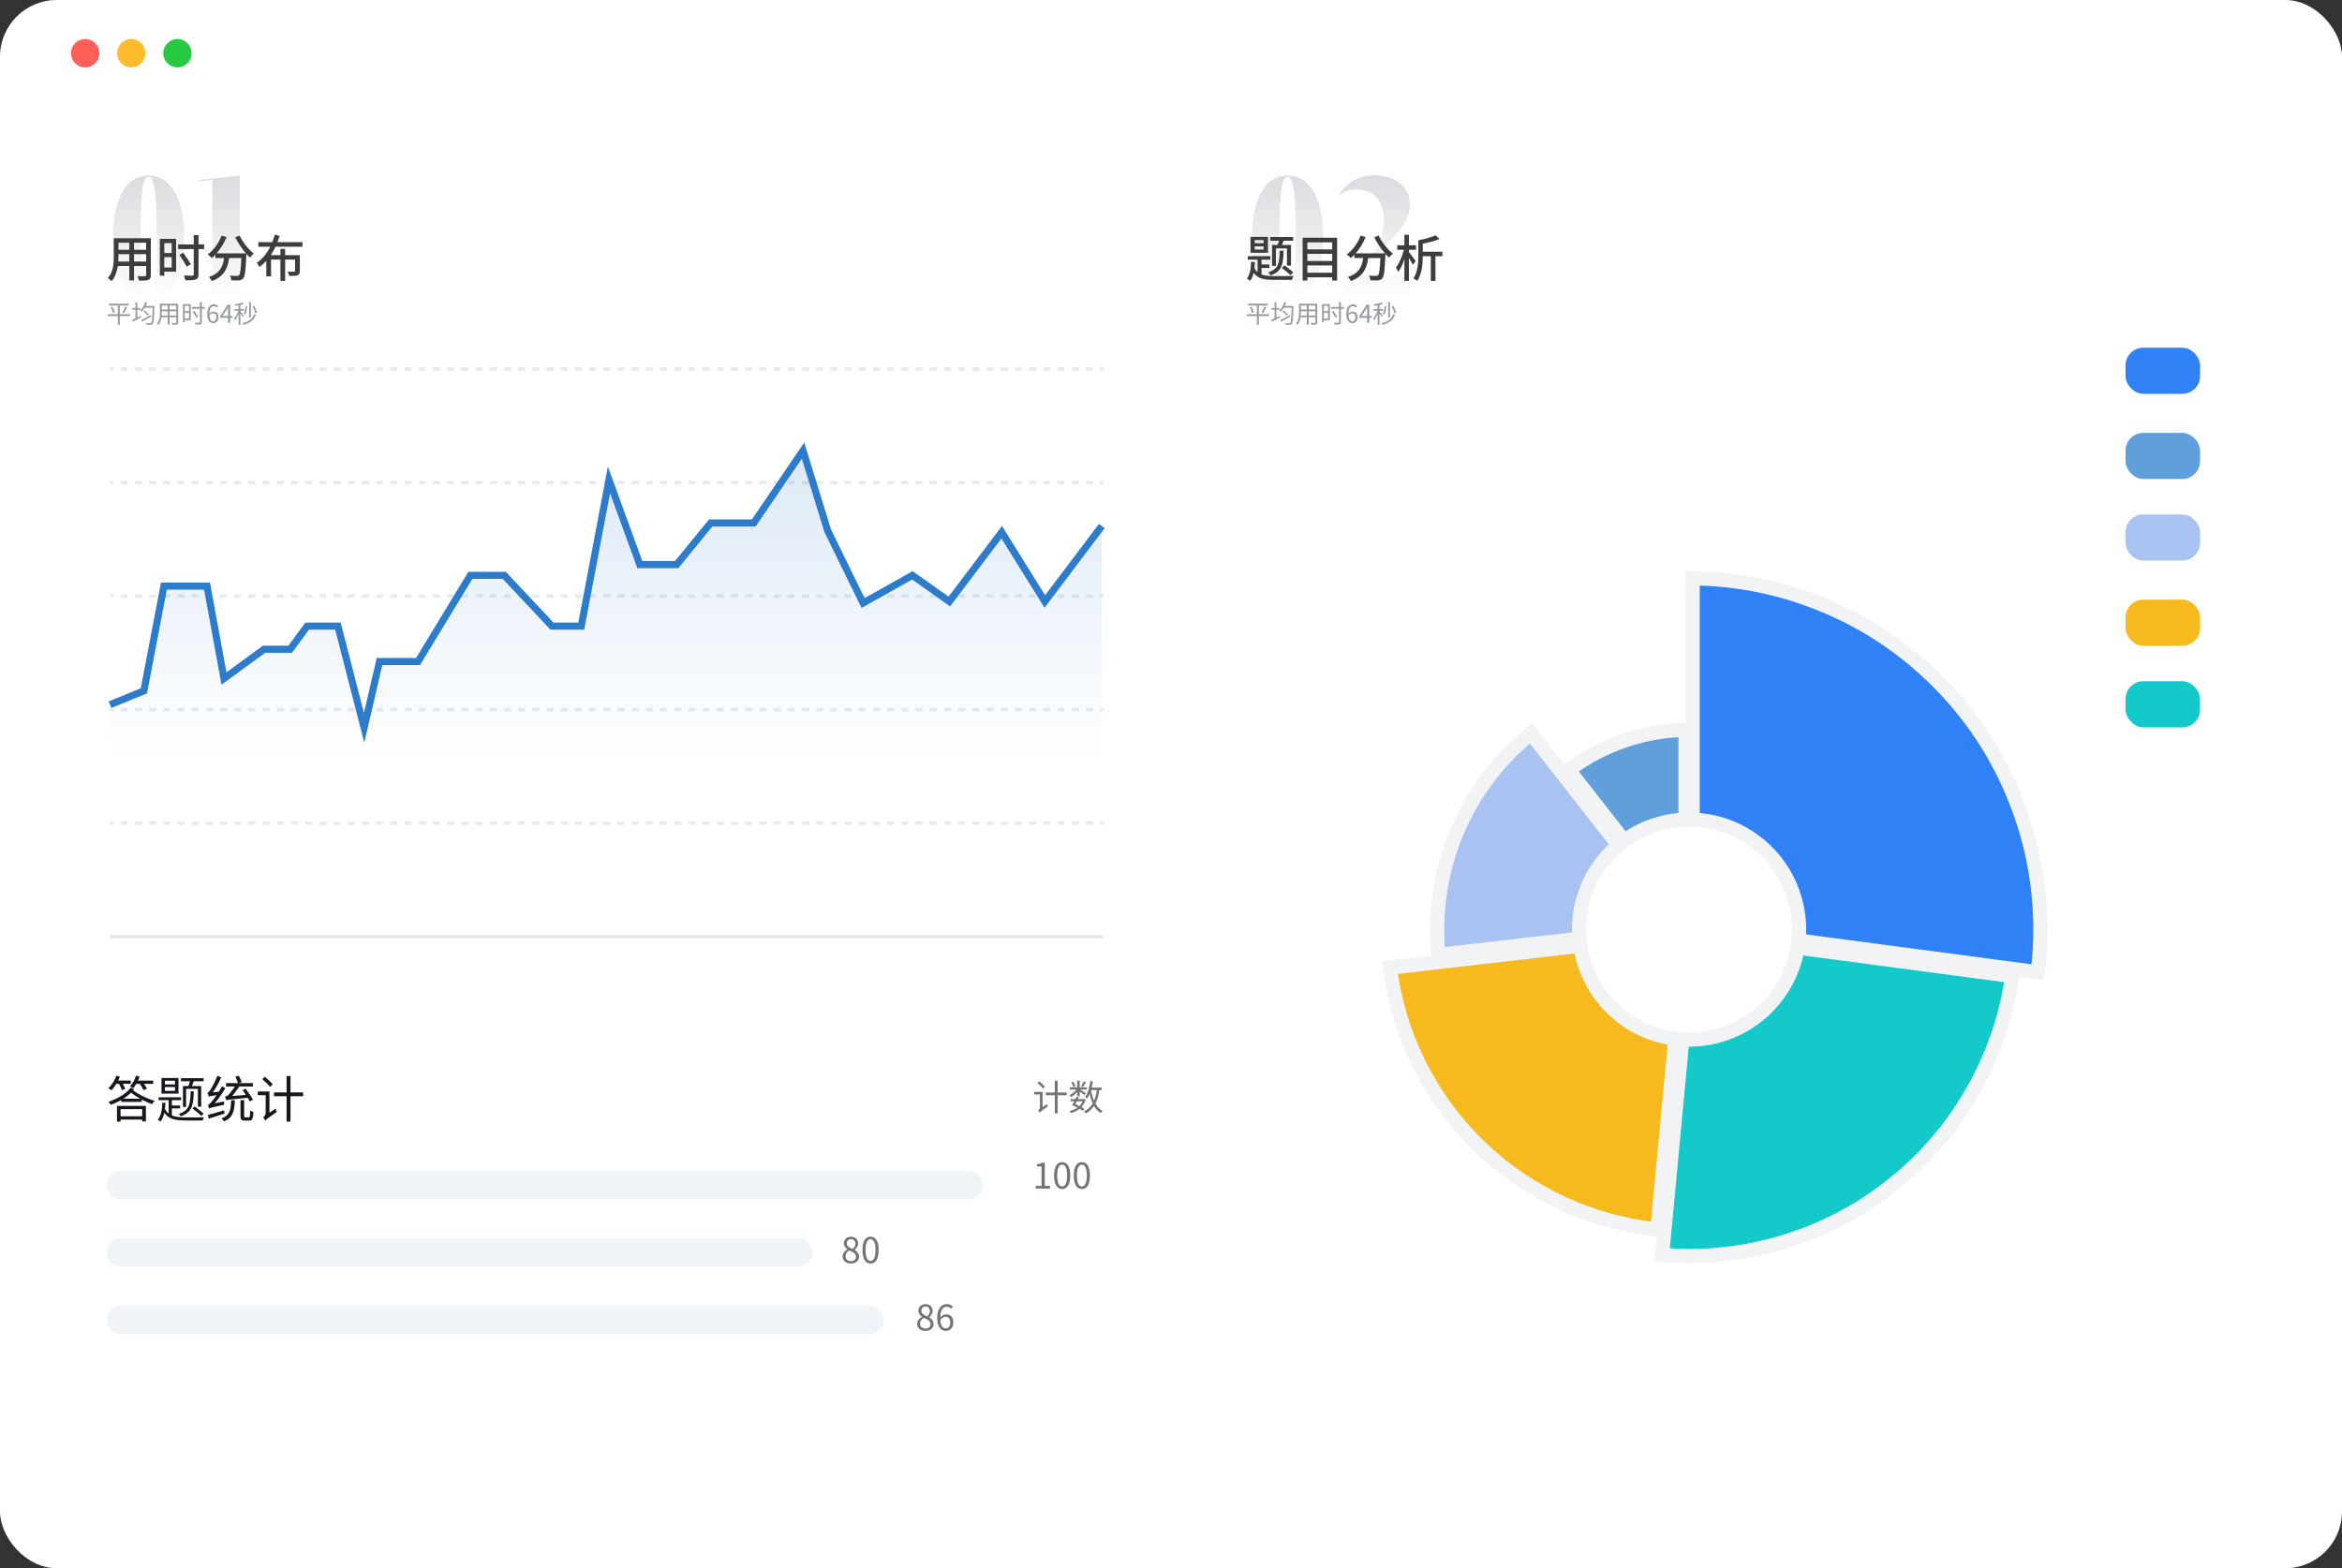 <svg xmlns="http://www.w3.org/2000/svg" xmlns:xlink="http://www.w3.org/1999/xlink" fill="none" version="1.1" width="660" height="442" viewBox="0 0 660 442"><rect x="0" y="0" width="660" height="442" fill="#333333" stroke="none"/><defs><linearGradient x1="0.5" y1="-2.220446049250313e-15" x2="0.5" y2="0.662" id="master_svg0_66_0022"><stop offset="0%" stop-color="#2D7CCC" stop-opacity="0.17"/><stop offset="100%" stop-color="#2D7CCC" stop-opacity="0"/></linearGradient><linearGradient x1="52" y1="51.485" x2="52" y2="85.832" gradientUnits="userSpaceOnUse" id="master_svg1_92_61161"><stop offset="0%" stop-color="#DBDDE0" stop-opacity="1"/><stop offset="100%" stop-color="#DBDDE0" stop-opacity="0"/></linearGradient><linearGradient x1="375.5" y1="51.485" x2="375.5" y2="85.832" gradientUnits="userSpaceOnUse" id="master_svg2_92_61161"><stop offset="0%" stop-color="#DBDDE0" stop-opacity="1"/><stop offset="100%" stop-color="#DBDDE0" stop-opacity="0"/></linearGradient></defs><g><g><rect x="0" y="0" width="660" height="442" rx="16" fill="#FFFFFF" fill-opacity="1"/></g><g><g><path d="M311,264.5L31,264.5L31,263.5L311,263.5L311,264.5Z" fill-rule="evenodd" fill="#E4E7E9" fill-opacity="1"/></g><g><path d="M31,232.5L32,232.5L32,231.5L31,231.5L31,232.5ZM34,232.5L36,232.5L36,231.5L34,231.5L34,232.5ZM38,232.5L40,232.5L40,231.5L38,231.5L38,232.5ZM42,232.5L44,232.5L44,231.5L42,231.5L42,232.5ZM46,232.5L48,232.5L48,231.5L46,231.5L46,232.5ZM50,232.5L52,232.5L52,231.5L50,231.5L50,232.5ZM54,232.5L56,232.5L56,231.5L54,231.5L54,232.5ZM58,232.5L60,232.5L60,231.5L58,231.5L58,232.5ZM62,232.5L64,232.5L64,231.5L62,231.5L62,232.5ZM66,232.5L68,232.5L68,231.5L66,231.5L66,232.5ZM70,232.5L72,232.5L72,231.5L70,231.5L70,232.5ZM74,232.5L76,232.5L76,231.5L74,231.5L74,232.5ZM78,232.5L80,232.5L80,231.5L78,231.5L78,232.5ZM82,232.5L84,232.5L84,231.5L82,231.5L82,232.5ZM86,232.5L88,232.5L88,231.5L86,231.5L86,232.5ZM90,232.5L92,232.5L92,231.5L90,231.5L90,232.5ZM94,232.5L96,232.5L96,231.5L94,231.5L94,232.5ZM98,232.5L100,232.5L100,231.5L98,231.5L98,232.5ZM102,232.5L104,232.5L104,231.5L102,231.5L102,232.5ZM106,232.5L108,232.5L108,231.5L106,231.5L106,232.5ZM110,232.5L112,232.5L112,231.5L110,231.5L110,232.5ZM114,232.5L116,232.5L116,231.5L114,231.5L114,232.5ZM118,232.5L120,232.5L120,231.5L118,231.5L118,232.5ZM122,232.5L124,232.5L124,231.5L122,231.5L122,232.5ZM126,232.5L128,232.5L128,231.5L126,231.5L126,232.5ZM130,232.5L132,232.5L132,231.5L130,231.5L130,232.5ZM134,232.5L136,232.5L136,231.5L134,231.5L134,232.5ZM138,232.5L140,232.5L140,231.5L138,231.5L138,232.5ZM142,232.5L144,232.5L144,231.5L142,231.5L142,232.5ZM146,232.5L148,232.5L148,231.5L146,231.5L146,232.5ZM150,232.5L152,232.5L152,231.5L150,231.5L150,232.5ZM154,232.5L156,232.5L156,231.5L154,231.5L154,232.5ZM158,232.5L160,232.5L160,231.5L158,231.5L158,232.5ZM162,232.5L164,232.5L164,231.5L162,231.5L162,232.5ZM166,232.5L168,232.5L168,231.5L166,231.5L166,232.5ZM170,232.5L172,232.5L172,231.5L170,231.5L170,232.5ZM174,232.5L176,232.5L176,231.5L174,231.5L174,232.5ZM178,232.5L180,232.5L180,231.5L178,231.5L178,232.5ZM182,232.5L184,232.5L184,231.5L182,231.5L182,232.5ZM186,232.5L188,232.5L188,231.5L186,231.5L186,232.5ZM190,232.5L192,232.5L192,231.5L190,231.5L190,232.5ZM194,232.5L196,232.5L196,231.5L194,231.5L194,232.5ZM198,232.5L200,232.5L200,231.5L198,231.5L198,232.5ZM202,232.5L204,232.5L204,231.5L202,231.5L202,232.5ZM206,232.5L208,232.5L208,231.5L206,231.5L206,232.5ZM210,232.5L212,232.5L212,231.5L210,231.5L210,232.5ZM214,232.5L216,232.5L216,231.5L214,231.5L214,232.5ZM218,232.5L220,232.5L220,231.5L218,231.5L218,232.5ZM222,232.5L224,232.5L224,231.5L222,231.5L222,232.5ZM226,232.5L228,232.5L228,231.5L226,231.5L226,232.5ZM230,232.5L232,232.5L232,231.5L230,231.5L230,232.5ZM234,232.5L236,232.5L236,231.5L234,231.5L234,232.5ZM238,232.5L240,232.5L240,231.5L238,231.5L238,232.5ZM242,232.5L244,232.5L244,231.5L242,231.5L242,232.5ZM246,232.5L248,232.5L248,231.5L246,231.5L246,232.5ZM250,232.5L252,232.5L252,231.5L250,231.5L250,232.5ZM254,232.5L256,232.5L256,231.5L254,231.5L254,232.5ZM258,232.5L260,232.5L260,231.5L258,231.5L258,232.5ZM262,232.5L264,232.5L264,231.5L262,231.5L262,232.5ZM266,232.5L268,232.5L268,231.5L266,231.5L266,232.5ZM270,232.5L272,232.5L272,231.5L270,231.5L270,232.5ZM274,232.5L276,232.5L276,231.5L274,231.5L274,232.5ZM278,232.5L280,232.5L280,231.5L278,231.5L278,232.5ZM282,232.5L284,232.5L284,231.5L282,231.5L282,232.5ZM286,232.5L288,232.5L288,231.5L286,231.5L286,232.5ZM290,232.5L292,232.5L292,231.5L290,231.5L290,232.5ZM294,232.5L296,232.5L296,231.5L294,231.5L294,232.5ZM298,232.5L300,232.5L300,231.5L298,231.5L298,232.5ZM302,232.5L304,232.5L304,231.5L302,231.5L302,232.5ZM306,232.5L308,232.5L308,231.5L306,231.5L306,232.5ZM310,232.5L311,232.5L311,231.5L310,231.5L310,232.5Z" fill-rule="evenodd" fill="#E8EBED" fill-opacity="1"/></g><g><path d="M31,200.5L32,200.5L32,199.5L31,199.5L31,200.5ZM34,200.5L36,200.5L36,199.5L34,199.5L34,200.5ZM38,200.5L40,200.5L40,199.5L38,199.5L38,200.5ZM42,200.5L44,200.5L44,199.5L42,199.5L42,200.5ZM46,200.5L48,200.5L48,199.5L46,199.5L46,200.5ZM50,200.5L52,200.5L52,199.5L50,199.5L50,200.5ZM54,200.5L56,200.5L56,199.5L54,199.5L54,200.5ZM58,200.5L60,200.5L60,199.5L58,199.5L58,200.5ZM62,200.5L64,200.5L64,199.5L62,199.5L62,200.5ZM66,200.5L68,200.5L68,199.5L66,199.5L66,200.5ZM70,200.5L72,200.5L72,199.5L70,199.5L70,200.5ZM74,200.5L76,200.5L76,199.5L74,199.5L74,200.5ZM78,200.5L80,200.5L80,199.5L78,199.5L78,200.5ZM82,200.5L84,200.5L84,199.5L82,199.5L82,200.5ZM86,200.5L88,200.5L88,199.5L86,199.5L86,200.5ZM90,200.5L92,200.5L92,199.5L90,199.5L90,200.5ZM94,200.5L96,200.5L96,199.5L94,199.5L94,200.5ZM98,200.5L100,200.5L100,199.5L98,199.5L98,200.5ZM102,200.5L104,200.5L104,199.5L102,199.5L102,200.5ZM106,200.5L108,200.5L108,199.5L106,199.5L106,200.5ZM110,200.5L112,200.5L112,199.5L110,199.5L110,200.5ZM114,200.5L116,200.5L116,199.5L114,199.5L114,200.5ZM118,200.5L120,200.5L120,199.5L118,199.5L118,200.5ZM122,200.5L124,200.5L124,199.5L122,199.5L122,200.5ZM126,200.5L128,200.5L128,199.5L126,199.5L126,200.5ZM130,200.5L132,200.5L132,199.5L130,199.5L130,200.5ZM134,200.5L136,200.5L136,199.5L134,199.5L134,200.5ZM138,200.5L140,200.5L140,199.5L138,199.5L138,200.5ZM142,200.5L144,200.5L144,199.5L142,199.5L142,200.5ZM146,200.5L148,200.5L148,199.5L146,199.5L146,200.5ZM150,200.5L152,200.5L152,199.5L150,199.5L150,200.5ZM154,200.5L156,200.5L156,199.5L154,199.5L154,200.5ZM158,200.5L160,200.5L160,199.5L158,199.5L158,200.5ZM162,200.5L164,200.5L164,199.5L162,199.5L162,200.5ZM166,200.5L168,200.5L168,199.5L166,199.5L166,200.5ZM170,200.5L172,200.5L172,199.5L170,199.5L170,200.5ZM174,200.5L176,200.5L176,199.5L174,199.5L174,200.5ZM178,200.5L180,200.5L180,199.5L178,199.5L178,200.5ZM182,200.5L184,200.5L184,199.5L182,199.5L182,200.5ZM186,200.5L188,200.5L188,199.5L186,199.5L186,200.5ZM190,200.5L192,200.5L192,199.5L190,199.5L190,200.5ZM194,200.5L196,200.5L196,199.5L194,199.5L194,200.5ZM198,200.5L200,200.5L200,199.5L198,199.5L198,200.5ZM202,200.5L204,200.5L204,199.5L202,199.5L202,200.5ZM206,200.5L208,200.5L208,199.5L206,199.5L206,200.5ZM210,200.5L212,200.5L212,199.5L210,199.5L210,200.5ZM214,200.5L216,200.5L216,199.5L214,199.5L214,200.5ZM218,200.5L220,200.5L220,199.5L218,199.5L218,200.5ZM222,200.5L224,200.5L224,199.5L222,199.5L222,200.5ZM226,200.5L228,200.5L228,199.5L226,199.5L226,200.5ZM230,200.5L232,200.5L232,199.5L230,199.5L230,200.5ZM234,200.5L236,200.5L236,199.5L234,199.5L234,200.5ZM238,200.5L240,200.5L240,199.5L238,199.5L238,200.5ZM242,200.5L244,200.5L244,199.5L242,199.5L242,200.5ZM246,200.5L248,200.5L248,199.5L246,199.5L246,200.5ZM250,200.5L252,200.5L252,199.5L250,199.5L250,200.5ZM254,200.5L256,200.5L256,199.5L254,199.5L254,200.5ZM258,200.5L260,200.5L260,199.5L258,199.5L258,200.5ZM262,200.5L264,200.5L264,199.5L262,199.5L262,200.5ZM266,200.5L268,200.5L268,199.5L266,199.5L266,200.5ZM270,200.5L272,200.5L272,199.5L270,199.5L270,200.5ZM274,200.5L276,200.5L276,199.5L274,199.5L274,200.5ZM278,200.5L280,200.5L280,199.5L278,199.5L278,200.5ZM282,200.5L284,200.5L284,199.5L282,199.5L282,200.5ZM286,200.5L288,200.5L288,199.5L286,199.5L286,200.5ZM290,200.5L292,200.5L292,199.5L290,199.5L290,200.5ZM294,200.5L296,200.5L296,199.5L294,199.5L294,200.5ZM298,200.5L300,200.5L300,199.5L298,199.5L298,200.5ZM302,200.5L304,200.5L304,199.5L302,199.5L302,200.5ZM306,200.5L308,200.5L308,199.5L306,199.5L306,200.5ZM310,200.5L311,200.5L311,199.5L310,199.5L310,200.5Z" fill-rule="evenodd" fill="#E8EBED" fill-opacity="1"/></g><g><path d="M31,168.5L32,168.5L32,167.5L31,167.5L31,168.5ZM34,168.5L36,168.5L36,167.5L34,167.5L34,168.5ZM38,168.5L40,168.5L40,167.5L38,167.5L38,168.5ZM42,168.5L44,168.5L44,167.5L42,167.5L42,168.5ZM46,168.5L48,168.5L48,167.5L46,167.5L46,168.5ZM50,168.5L52,168.5L52,167.5L50,167.5L50,168.5ZM54,168.5L56,168.5L56,167.5L54,167.5L54,168.5ZM58,168.5L60,168.5L60,167.5L58,167.5L58,168.5ZM62,168.5L64,168.5L64,167.5L62,167.5L62,168.5ZM66,168.5L68,168.5L68,167.5L66,167.5L66,168.5ZM70,168.5L72,168.5L72,167.5L70,167.5L70,168.5ZM74,168.5L76,168.5L76,167.5L74,167.5L74,168.5ZM78,168.5L80,168.5L80,167.5L78,167.5L78,168.5ZM82,168.5L84,168.5L84,167.5L82,167.5L82,168.5ZM86,168.5L88,168.5L88,167.5L86,167.5L86,168.5ZM90,168.5L92,168.5L92,167.5L90,167.5L90,168.5ZM94,168.5L96,168.5L96,167.5L94,167.5L94,168.5ZM98,168.5L100,168.5L100,167.5L98,167.5L98,168.5ZM102,168.5L104,168.5L104,167.5L102,167.5L102,168.5ZM106,168.5L108,168.5L108,167.5L106,167.5L106,168.5ZM110,168.5L112,168.5L112,167.5L110,167.5L110,168.5ZM114,168.5L116,168.5L116,167.5L114,167.5L114,168.5ZM118,168.5L120,168.5L120,167.5L118,167.5L118,168.5ZM122,168.5L124,168.5L124,167.5L122,167.5L122,168.5ZM126,168.5L128,168.5L128,167.5L126,167.5L126,168.5ZM130,168.5L132,168.5L132,167.5L130,167.5L130,168.5ZM134,168.5L136,168.5L136,167.5L134,167.5L134,168.5ZM138,168.5L140,168.5L140,167.5L138,167.5L138,168.5ZM142,168.5L144,168.5L144,167.5L142,167.5L142,168.5ZM146,168.5L148,168.5L148,167.5L146,167.5L146,168.5ZM150,168.5L152,168.5L152,167.5L150,167.5L150,168.5ZM154,168.5L156,168.5L156,167.5L154,167.5L154,168.5ZM158,168.5L160,168.5L160,167.5L158,167.5L158,168.5ZM162,168.5L164,168.5L164,167.5L162,167.5L162,168.5ZM166,168.5L168,168.5L168,167.5L166,167.5L166,168.5ZM170,168.5L172,168.5L172,167.5L170,167.5L170,168.5ZM174,168.5L176,168.5L176,167.5L174,167.5L174,168.5ZM178,168.5L180,168.5L180,167.5L178,167.5L178,168.5ZM182,168.5L184,168.5L184,167.5L182,167.5L182,168.5ZM186,168.5L188,168.5L188,167.5L186,167.5L186,168.5ZM190,168.5L192,168.5L192,167.5L190,167.5L190,168.5ZM194,168.5L196,168.5L196,167.5L194,167.5L194,168.5ZM198,168.5L200,168.5L200,167.5L198,167.5L198,168.5ZM202,168.5L204,168.5L204,167.5L202,167.5L202,168.5ZM206,168.5L208,168.5L208,167.5L206,167.5L206,168.5ZM210,168.5L212,168.5L212,167.5L210,167.5L210,168.5ZM214,168.5L216,168.5L216,167.5L214,167.5L214,168.5ZM218,168.5L220,168.5L220,167.5L218,167.5L218,168.5ZM222,168.5L224,168.5L224,167.5L222,167.5L222,168.5ZM226,168.5L228,168.5L228,167.5L226,167.5L226,168.5ZM230,168.5L232,168.5L232,167.5L230,167.5L230,168.5ZM234,168.5L236,168.5L236,167.5L234,167.5L234,168.5ZM238,168.5L240,168.5L240,167.5L238,167.5L238,168.5ZM242,168.5L244,168.5L244,167.5L242,167.5L242,168.5ZM246,168.5L248,168.5L248,167.5L246,167.5L246,168.5ZM250,168.5L252,168.5L252,167.5L250,167.5L250,168.5ZM254,168.5L256,168.5L256,167.5L254,167.5L254,168.5ZM258,168.5L260,168.5L260,167.5L258,167.5L258,168.5ZM262,168.5L264,168.5L264,167.5L262,167.5L262,168.5ZM266,168.5L268,168.5L268,167.5L266,167.5L266,168.5ZM270,168.5L272,168.5L272,167.5L270,167.5L270,168.5ZM274,168.5L276,168.5L276,167.5L274,167.5L274,168.5ZM278,168.5L280,168.5L280,167.5L278,167.5L278,168.5ZM282,168.5L284,168.5L284,167.5L282,167.5L282,168.5ZM286,168.5L288,168.5L288,167.5L286,167.5L286,168.5ZM290,168.5L292,168.5L292,167.5L290,167.5L290,168.5ZM294,168.5L296,168.5L296,167.5L294,167.5L294,168.5ZM298,168.5L300,168.5L300,167.5L298,167.5L298,168.5ZM302,168.5L304,168.5L304,167.5L302,167.5L302,168.5ZM306,168.5L308,168.5L308,167.5L306,167.5L306,168.5ZM310,168.5L311,168.5L311,167.5L310,167.5L310,168.5Z" fill-rule="evenodd" fill="#E8EBED" fill-opacity="1"/></g><g><path d="M31,136.5L32,136.5L32,135.5L31,135.5L31,136.5ZM34,136.5L36,136.5L36,135.5L34,135.5L34,136.5ZM38,136.5L40,136.5L40,135.5L38,135.5L38,136.5ZM42,136.5L44,136.5L44,135.5L42,135.5L42,136.5ZM46,136.5L48,136.5L48,135.5L46,135.5L46,136.5ZM50,136.5L52,136.5L52,135.5L50,135.5L50,136.5ZM54,136.5L56,136.5L56,135.5L54,135.5L54,136.5ZM58,136.5L60,136.5L60,135.5L58,135.5L58,136.5ZM62,136.5L64,136.5L64,135.5L62,135.5L62,136.5ZM66,136.5L68,136.5L68,135.5L66,135.5L66,136.5ZM70,136.5L72,136.5L72,135.5L70,135.5L70,136.5ZM74,136.5L76,136.5L76,135.5L74,135.5L74,136.5ZM78,136.5L80,136.5L80,135.5L78,135.5L78,136.5ZM82,136.5L84,136.5L84,135.5L82,135.5L82,136.5ZM86,136.5L88,136.5L88,135.5L86,135.5L86,136.5ZM90,136.5L92,136.5L92,135.5L90,135.5L90,136.5ZM94,136.5L96,136.5L96,135.5L94,135.5L94,136.5ZM98,136.5L100,136.5L100,135.5L98,135.5L98,136.5ZM102,136.5L104,136.5L104,135.5L102,135.5L102,136.5ZM106,136.5L108,136.5L108,135.5L106,135.5L106,136.5ZM110,136.5L112,136.5L112,135.5L110,135.5L110,136.5ZM114,136.5L116,136.5L116,135.5L114,135.5L114,136.5ZM118,136.5L120,136.5L120,135.5L118,135.5L118,136.5ZM122,136.5L124,136.5L124,135.5L122,135.5L122,136.5ZM126,136.5L128,136.5L128,135.5L126,135.5L126,136.5ZM130,136.5L132,136.5L132,135.5L130,135.5L130,136.5ZM134,136.5L136,136.5L136,135.5L134,135.5L134,136.5ZM138,136.5L140,136.5L140,135.5L138,135.5L138,136.5ZM142,136.5L144,136.5L144,135.5L142,135.5L142,136.5ZM146,136.5L148,136.5L148,135.5L146,135.5L146,136.5ZM150,136.5L152,136.5L152,135.5L150,135.5L150,136.5ZM154,136.5L156,136.5L156,135.5L154,135.5L154,136.5ZM158,136.5L160,136.5L160,135.5L158,135.5L158,136.5ZM162,136.5L164,136.5L164,135.5L162,135.5L162,136.5ZM166,136.5L168,136.5L168,135.5L166,135.5L166,136.5ZM170,136.5L172,136.5L172,135.5L170,135.5L170,136.5ZM174,136.5L176,136.5L176,135.5L174,135.5L174,136.5ZM178,136.5L180,136.5L180,135.5L178,135.5L178,136.5ZM182,136.5L184,136.5L184,135.5L182,135.5L182,136.5ZM186,136.5L188,136.5L188,135.5L186,135.5L186,136.5ZM190,136.5L192,136.5L192,135.5L190,135.5L190,136.5ZM194,136.5L196,136.5L196,135.5L194,135.5L194,136.5ZM198,136.5L200,136.5L200,135.5L198,135.5L198,136.5ZM202,136.5L204,136.5L204,135.5L202,135.5L202,136.5ZM206,136.5L208,136.5L208,135.5L206,135.5L206,136.5ZM210,136.5L212,136.5L212,135.5L210,135.5L210,136.5ZM214,136.5L216,136.5L216,135.5L214,135.5L214,136.5ZM218,136.5L220,136.5L220,135.5L218,135.5L218,136.5ZM222,136.5L224,136.5L224,135.5L222,135.5L222,136.5ZM226,136.5L228,136.5L228,135.5L226,135.5L226,136.5ZM230,136.5L232,136.5L232,135.5L230,135.5L230,136.5ZM234,136.5L236,136.5L236,135.5L234,135.5L234,136.5ZM238,136.5L240,136.5L240,135.5L238,135.5L238,136.5ZM242,136.5L244,136.5L244,135.5L242,135.5L242,136.5ZM246,136.5L248,136.5L248,135.5L246,135.5L246,136.5ZM250,136.5L252,136.5L252,135.5L250,135.5L250,136.5ZM254,136.5L256,136.5L256,135.5L254,135.5L254,136.5ZM258,136.5L260,136.5L260,135.5L258,135.5L258,136.5ZM262,136.5L264,136.5L264,135.5L262,135.5L262,136.5ZM266,136.5L268,136.5L268,135.5L266,135.5L266,136.5ZM270,136.5L272,136.5L272,135.5L270,135.5L270,136.5ZM274,136.5L276,136.5L276,135.5L274,135.5L274,136.5ZM278,136.5L280,136.5L280,135.5L278,135.5L278,136.5ZM282,136.5L284,136.5L284,135.5L282,135.5L282,136.5ZM286,136.5L288,136.5L288,135.5L286,135.5L286,136.5ZM290,136.5L292,136.5L292,135.5L290,135.5L290,136.5ZM294,136.5L296,136.5L296,135.5L294,135.5L294,136.5ZM298,136.5L300,136.5L300,135.5L298,135.5L298,136.5ZM302,136.5L304,136.5L304,135.5L302,135.5L302,136.5ZM306,136.5L308,136.5L308,135.5L306,135.5L306,136.5ZM310,136.5L311,136.5L311,135.5L310,135.5L310,136.5Z" fill-rule="evenodd" fill="#E8EBED" fill-opacity="1"/></g><g><path d="M31,104.5L32,104.5L32,103.5L31,103.5L31,104.5ZM34,104.5L36,104.5L36,103.5L34,103.5L34,104.5ZM38,104.5L40,104.5L40,103.5L38,103.5L38,104.5ZM42,104.5L44,104.5L44,103.5L42,103.5L42,104.5ZM46,104.5L48,104.5L48,103.5L46,103.5L46,104.5ZM50,104.5L52,104.5L52,103.5L50,103.5L50,104.5ZM54,104.5L56,104.5L56,103.5L54,103.5L54,104.5ZM58,104.5L60,104.5L60,103.5L58,103.5L58,104.5ZM62,104.5L64,104.5L64,103.5L62,103.5L62,104.5ZM66,104.5L68,104.5L68,103.5L66,103.5L66,104.5ZM70,104.5L72,104.5L72,103.5L70,103.5L70,104.5ZM74,104.5L76,104.5L76,103.5L74,103.5L74,104.5ZM78,104.5L80,104.5L80,103.5L78,103.5L78,104.5ZM82,104.5L84,104.5L84,103.5L82,103.5L82,104.5ZM86,104.5L88,104.5L88,103.5L86,103.5L86,104.5ZM90,104.5L92,104.5L92,103.5L90,103.5L90,104.5ZM94,104.5L96,104.5L96,103.5L94,103.5L94,104.5ZM98,104.5L100,104.5L100,103.5L98,103.5L98,104.5ZM102,104.5L104,104.5L104,103.5L102,103.5L102,104.5ZM106,104.5L108,104.5L108,103.5L106,103.5L106,104.5ZM110,104.5L112,104.5L112,103.5L110,103.5L110,104.5ZM114,104.5L116,104.5L116,103.5L114,103.5L114,104.5ZM118,104.5L120,104.5L120,103.5L118,103.5L118,104.5ZM122,104.5L124,104.5L124,103.5L122,103.5L122,104.5ZM126,104.5L128,104.5L128,103.5L126,103.5L126,104.5ZM130,104.5L132,104.5L132,103.5L130,103.5L130,104.5ZM134,104.5L136,104.5L136,103.5L134,103.5L134,104.5ZM138,104.5L140,104.5L140,103.5L138,103.5L138,104.5ZM142,104.5L144,104.5L144,103.5L142,103.5L142,104.5ZM146,104.5L148,104.5L148,103.5L146,103.5L146,104.5ZM150,104.5L152,104.5L152,103.5L150,103.5L150,104.5ZM154,104.5L156,104.5L156,103.5L154,103.5L154,104.5ZM158,104.5L160,104.5L160,103.5L158,103.5L158,104.5ZM162,104.5L164,104.5L164,103.5L162,103.5L162,104.5ZM166,104.5L168,104.5L168,103.5L166,103.5L166,104.5ZM170,104.5L172,104.5L172,103.5L170,103.5L170,104.5ZM174,104.5L176,104.5L176,103.5L174,103.5L174,104.5ZM178,104.5L180,104.5L180,103.5L178,103.5L178,104.5ZM182,104.5L184,104.5L184,103.5L182,103.5L182,104.5ZM186,104.5L188,104.5L188,103.5L186,103.5L186,104.5ZM190,104.5L192,104.5L192,103.5L190,103.5L190,104.5ZM194,104.5L196,104.5L196,103.5L194,103.5L194,104.5ZM198,104.5L200,104.5L200,103.5L198,103.5L198,104.5ZM202,104.5L204,104.5L204,103.5L202,103.5L202,104.5ZM206,104.5L208,104.5L208,103.5L206,103.5L206,104.5ZM210,104.5L212,104.5L212,103.5L210,103.5L210,104.5ZM214,104.5L216,104.5L216,103.5L214,103.5L214,104.5ZM218,104.5L220,104.5L220,103.5L218,103.5L218,104.5ZM222,104.5L224,104.5L224,103.5L222,103.5L222,104.5ZM226,104.5L228,104.5L228,103.5L226,103.5L226,104.5ZM230,104.5L232,104.5L232,103.5L230,103.5L230,104.5ZM234,104.5L236,104.5L236,103.5L234,103.5L234,104.5ZM238,104.5L240,104.5L240,103.5L238,103.5L238,104.5ZM242,104.5L244,104.5L244,103.5L242,103.5L242,104.5ZM246,104.5L248,104.5L248,103.5L246,103.5L246,104.5ZM250,104.5L252,104.5L252,103.5L250,103.5L250,104.5ZM254,104.5L256,104.5L256,103.5L254,103.5L254,104.5ZM258,104.5L260,104.5L260,103.5L258,103.5L258,104.5ZM262,104.5L264,104.5L264,103.5L262,103.5L262,104.5ZM266,104.5L268,104.5L268,103.5L266,103.5L266,104.5ZM270,104.5L272,104.5L272,103.5L270,103.5L270,104.5ZM274,104.5L276,104.5L276,103.5L274,103.5L274,104.5ZM278,104.5L280,104.5L280,103.5L278,103.5L278,104.5ZM282,104.5L284,104.5L284,103.5L282,103.5L282,104.5ZM286,104.5L288,104.5L288,103.5L286,103.5L286,104.5ZM290,104.5L292,104.5L292,103.5L290,103.5L290,104.5ZM294,104.5L296,104.5L296,103.5L294,103.5L294,104.5ZM298,104.5L300,104.5L300,103.5L298,103.5L298,104.5ZM302,104.5L304,104.5L304,103.5L302,103.5L302,104.5ZM306,104.5L308,104.5L308,103.5L306,103.5L306,104.5ZM310,104.5L311,104.5L311,103.5L310,103.5L310,104.5Z" fill-rule="evenodd" fill="#E8EBED" fill-opacity="1"/></g><g><path d="M40.548,194.705L31,198.611L31,257.367L310.5,257.367L310.5,148.266L294.442,169.532L282.29,150.002L267.533,169.532L257.117,162.154L243.229,169.966L233.247,149.568L226.303,127L212.415,147.398L200.262,147.398L190.714,159.116L180.298,159.116L171.618,135.246L163.806,176.477L155.56,176.477L142.106,162.154L132.557,162.154L117.801,186.459L106.951,186.459L102.611,205.121L95.233,176.477L86.553,176.477L81.779,182.987L74.401,182.987L63.117,191.233L58.342,165.192L46.19,165.192L40.548,194.705Z" fill="url(#master_svg0_66_0022)" fill-opacity="1"/></g><g><path d="M294.362,171.297L311.298,148.869L309.702,147.663L294.522,167.767L282.37,148.238L267.32,168.156L257.178,160.972L243.662,168.575L234.18,149.199L226.647,124.718L211.886,146.398L199.787,146.398L190.239,158.116L180.998,158.116L171.313,131.482L162.978,175.477L155.993,175.477L142.539,161.154L131.994,161.154L117.238,185.459L106.157,185.459L102.561,200.919L96.008,175.477L86.046,175.477L81.272,181.987L74.075,181.987L63.813,189.486L59.176,164.192L45.363,164.192L39.668,193.985L30.621,197.685L31.379,199.536L41.428,195.425L47.017,166.192L57.509,166.192L62.42,192.98L74.727,183.987L82.286,183.987L87.06,177.477L94.458,177.477L102.661,209.323L107.745,187.459L118.364,187.459L133.12,163.154L141.673,163.154L155.127,177.477L164.634,177.477L171.923,139.01L179.598,160.116L191.189,160.116L200.737,148.398L212.944,148.398L225.959,129.282L232.314,149.937L242.796,171.357L257.056,163.336L267.746,170.909L282.21,151.767L294.362,171.297Z" fill-rule="evenodd" fill="#2D7CCC" fill-opacity="1"/></g></g><g><g><ellipse cx="24" cy="15" rx="4" ry="4" fill="#FF5F57" fill-opacity="1"/></g><g><ellipse cx="37" cy="15" rx="4" ry="4" fill="#FFBD2E" fill-opacity="1"/></g><g><ellipse cx="50" cy="15" rx="4" ry="4" fill="#27C940" fill-opacity="1"/></g></g><g><path d="M41.868,84.184Q42.88,84.184,43.363,81.792Q43.846,79.4,44.007,75.743Q44.168,72.086,44.168,66.934Q44.168,61.828,44.007,58.217Q43.846,54.606,43.34,52.214Q42.834,49.822,41.868,49.822Q40.442,49.822,40.005,54.399Q39.568,58.976,39.568,66.934Q39.568,72.086,39.729,75.743Q39.89,79.4,40.373,81.792Q40.856,84.184,41.868,84.184ZM41.868,84.552Q38.74,84.552,36.486,82.505Q34.232,80.458,33.036,76.502Q31.84,72.546,31.84,66.934Q31.84,61.46,33.059,57.527Q34.278,53.594,36.532,51.524Q38.786,49.454,41.868,49.454Q44.95,49.454,47.204,51.524Q49.458,53.594,50.677,57.527Q51.896,61.46,51.896,66.934Q51.896,72.5,50.677,76.456Q49.458,80.412,47.204,82.482Q44.95,84.552,41.868,84.552ZM67.582,80.964Q67.582,82.022,67.904,82.528Q68.226,83.034,68.985,83.264Q69.744,83.494,71.262,83.632L71.262,84L56.174,84L56.174,83.632Q57.692,83.494,58.451,83.264Q59.21,83.034,59.532,82.528Q59.854,82.022,59.854,80.964L59.854,50.696L56.174,51.11L56.174,50.742L67.582,49.454L67.582,80.964Z" fill="url(#master_svg1_92_61161)" fill-opacity="1"/></g><g><path d="M362.868,84.184Q363.88,84.184,364.363,81.792Q364.846,79.4,365.007,75.743Q365.168,72.086,365.168,66.934Q365.168,61.828,365.007,58.217Q364.846,54.606,364.34,52.214Q363.834,49.822,362.868,49.822Q361.442,49.822,361.005,54.399Q360.568,58.976,360.568,66.934Q360.568,72.086,360.729,75.743Q360.89,79.4,361.373,81.792Q361.856,84.184,362.868,84.184ZM362.868,84.552Q359.74,84.552,357.486,82.505Q355.232,80.458,354.036,76.502Q352.84,72.546,352.84,66.934Q352.84,61.46,354.059,57.527Q355.278,53.594,357.532,51.524Q359.786,49.454,362.868,49.454Q365.95,49.454,368.204,51.524Q370.458,53.594,371.677,57.527Q372.896,61.46,372.896,66.934Q372.896,72.5,371.677,76.456Q370.458,80.412,368.204,82.482Q365.95,84.552,362.868,84.552ZM377.404,54.744Q379.75,51.34,382.878,50.19Q386.006,49.04,389.226,49.5Q391.894,49.868,393.803,51.133Q395.712,52.398,396.609,54.33Q397.506,56.262,397.276,58.562Q397,61.276,395.229,63.783Q393.458,66.29,389.824,69.97Q388.904,70.89,388.444,71.327Q387.984,71.764,387.11,72.638Q385.96,73.742,384.833,74.892Q383.706,76.042,382.326,77.56L396.954,77.56L396.954,84L376.576,84L376.576,83.632L385.744,73.052Q388.082,70.384,389.045,67.555Q390.008,64.726,390.008,62.334Q390.008,59.942,389.408,58.194Q388.992,57.044,388.369,56.216Q387.746,55.388,386.984,54.836Q386.222,54.284,385.299,53.962Q383.498,53.272,381.397,53.433Q379.297,53.594,377.404,55.112L377.404,54.744Z" fill="url(#master_svg2_92_61161)" fill-opacity="1"/></g><g><path d="M32.072,67.15L32.072,72.19C32.072,74.164,31.932,76.67,30.392,78.392C30.686,78.56,31.232,78.994,31.428,79.262C32.464,78.112,32.968,76.53,33.206,74.976L36.44,74.976L36.44,79.036L37.77,79.036L37.77,74.976L41.186,74.976L41.186,77.496C41.186,77.762,41.088,77.846,40.822,77.846C40.57,77.86,39.618,77.874,38.722,77.818C38.904,78.168,39.114,78.756,39.156,79.092C40.458,79.106,41.298,79.092,41.816,78.882C42.32,78.672,42.502,78.28,42.502,77.51L42.502,67.15L32.072,67.15ZM33.388,68.41L36.44,68.41L36.44,70.398L33.388,70.398L33.388,68.41ZM41.186,68.41L41.186,70.398L37.77,70.398L37.77,68.41L41.186,68.41ZM33.388,71.63L36.44,71.63L36.44,73.716L33.332,73.716C33.374,73.184,33.388,72.68,33.388,72.204L33.388,71.63ZM41.186,71.63L41.186,73.716L37.77,73.716L37.77,71.63L41.186,71.63ZM50.538,71.812C51.252,72.876,52.19,74.318,52.624,75.158L53.786,74.472C53.324,73.646,52.358,72.26,51.63,71.238L50.538,71.812ZM48.382,72.47L48.382,75.396L46.296,75.396L46.296,72.47L48.382,72.47ZM48.382,71.308L46.296,71.308L46.296,68.508L48.382,68.508L48.382,71.308ZM45.05,67.318L45.05,77.706L46.296,77.706L46.296,76.586L49.628,76.586L49.628,67.318L45.05,67.318ZM54.598,66.264L54.598,68.886L50.202,68.886L50.202,70.202L54.598,70.202L54.598,77.3C54.598,77.594,54.486,77.678,54.192,77.692C53.884,77.692,52.848,77.692,51.798,77.664C51.994,78.042,52.204,78.63,52.274,79.008C53.674,79.008,54.612,78.98,55.172,78.77C55.732,78.56,55.942,78.182,55.942,77.314L55.942,70.202L57.524,70.202L57.524,68.886L55.942,68.886L55.942,66.262L54.598,66.264ZM67.52,66.388L66.288,66.865C67.044,68.434,68.164,70.102,69.298,71.406L61.038,71.406C62.158,70.13,63.166,68.519,63.852,66.809L62.438,66.416C61.626,68.547,60.198,70.509,58.546,71.7C58.868,71.938,59.428,72.456,59.68,72.736C60.016,72.456,60.352,72.148,60.674,71.798L60.674,72.722L63.166,72.722C62.858,74.948,62.102,77.006,58.854,78.07C59.162,78.35,59.54,78.882,59.694,79.22C63.278,77.916,64.202,75.438,64.566,72.722L68.01,72.722C67.856,75.928,67.688,77.244,67.352,77.58C67.212,77.72,67.044,77.748,66.778,77.748C66.442,77.748,65.63,77.748,64.776,77.678C65.014,78.042,65.182,78.616,65.21,79.008C66.078,79.05,66.918,79.05,67.394,79.008C67.898,78.952,68.248,78.826,68.556,78.434C69.046,77.874,69.228,76.25,69.41,72.008L69.438,71.56C69.774,71.952,70.124,72.302,70.46,72.61C70.698,72.246,71.188,71.742,71.524,71.49C70.068,70.341,68.374,68.238,67.52,66.388ZM77.432,66.15C77.25,66.852,77.026,67.554,76.746,68.256L72.798,68.256L72.798,69.53L76.172,69.53C75.262,71.336,73.988,72.988,72.35,74.08C72.602,74.374,72.952,74.906,73.12,75.228C73.834,74.738,74.478,74.164,75.052,73.52L75.052,77.903L76.382,77.903L76.382,73.156L79.028,73.156L79.028,79.181L80.358,79.181L80.358,73.156L83.158,73.156L83.158,76.348C83.158,76.53,83.088,76.586,82.864,76.586C82.654,76.6,81.856,76.6,81.072,76.572C81.254,76.908,81.45,77.412,81.506,77.776C82.64,77.79,83.396,77.762,83.872,77.58C84.362,77.37,84.502,77.02,84.502,76.362L84.502,71.91L80.358,71.91L80.358,70.146L79.028,70.146L79.028,71.91L76.312,71.91C76.816,71.154,77.264,70.356,77.642,69.53L85.23,69.53L85.23,68.256L78.188,68.256C78.412,67.666,78.622,67.063,78.804,66.473L77.432,66.15Z" fill="#3D3D3D" fill-opacity="1"/></g><g><path d="M36.804,306.572C35.628,308.209,33.234,309.638,30.56,310.535C30.784,310.731,31.106,311.151,31.246,311.389C32.282,311.011,33.262,310.563,34.158,310.044L34.158,310.562L39.954,310.562L39.954,309.918C40.892,310.423,41.9,310.871,42.852,311.207C43.02,310.927,43.356,310.493,43.594,310.268C41.382,309.638,38.862,308.363,37.518,307.312L37.784,306.961L36.804,306.572ZM34.802,309.666C35.6,309.162,36.314,308.587,36.93,307.97C37.602,308.503,38.498,309.106,39.506,309.666L34.802,309.666ZM32.968,311.696L32.968,316.124L33.976,316.124L33.976,315.546L40.066,315.546L40.066,316.067L41.116,316.067L41.116,311.696L32.968,311.696ZM33.976,314.622L33.976,312.606L40.066,312.606L40.066,314.622L33.976,314.622ZM32.8,303.179C32.31,304.528,31.47,305.858,30.518,306.712C30.77,306.852,31.204,307.132,31.4,307.314C31.876,306.81,32.366,306.18,32.8,305.466L33.542,305.466C33.878,306.068,34.214,306.768,34.354,307.244L35.292,306.922C35.166,306.53,34.9,305.97,34.606,305.466L36.86,305.466L36.86,304.556L33.304,304.556C33.486,304.191,33.654,303.825,33.794,303.446L32.8,303.179ZM38.33,303.179C37.994,304.317,37.378,305.41,36.636,306.138C36.888,306.279,37.308,306.559,37.504,306.713C37.826,306.377,38.134,305.956,38.414,305.48L39.408,305.48C39.814,306.04,40.234,306.755,40.416,307.231L41.396,306.867C41.242,306.475,40.92,305.956,40.57,305.48L43.174,305.48L43.174,304.57L38.89,304.57C39.058,304.191,39.212,303.797,39.324,303.404L38.33,303.179ZM46.464,306.39L49.32,306.39L49.32,307.454L46.464,307.454L46.464,306.39ZM46.464,304.598L49.32,304.598L49.32,305.648L46.464,305.648L46.464,304.598ZM45.512,303.828L45.512,308.224L50.3,308.224L50.3,303.828L45.512,303.828ZM53.73,307.58C53.632,311.206,53.352,312.999,50.412,313.925C50.594,314.093,50.832,314.416,50.916,314.626C54.108,313.56,54.514,311.528,54.612,307.58L53.73,307.58ZM54.22,312.396C55.102,313.027,56.18,313.953,56.712,314.542L57.356,313.897C56.796,313.322,55.69,312.438,54.836,311.836L54.22,312.396ZM45.736,310.772C45.666,312.802,45.4,314.482,44.462,315.574C44.686,315.686,45.078,315.953,45.232,316.094C45.75,315.42,46.086,314.608,46.296,313.628C47.556,315.49,49.614,315.812,52.596,315.812L57.104,315.812C57.16,315.546,57.328,315.126,57.482,314.916C56.67,314.944,53.24,314.944,52.61,314.944C50.93,314.93,49.53,314.846,48.438,314.398L48.438,312.396L50.762,312.396L50.762,311.584L48.438,311.584L48.438,310.086L51.014,310.086L51.014,309.26L44.686,309.26L44.686,310.086L47.528,310.086L47.528,313.866C47.108,313.53,46.758,313.096,46.492,312.536C46.562,312.004,46.604,311.43,46.632,310.828L45.736,310.772ZM51.56,306.096L51.56,311.99L52.442,311.99L52.442,306.894L55.774,306.894L55.774,311.934L56.698,311.934L56.698,306.096L54.066,306.096C54.234,305.704,54.416,305.214,54.598,304.738L57.37,304.738L57.37,303.884L50.986,303.884L50.986,304.738L53.534,304.738C53.408,305.2,53.254,305.704,53.1,306.096L51.56,306.096ZM67.772,310.072L67.772,314.496C67.772,315.532,68.01,315.84,68.99,315.84C69.186,315.84,70.026,315.84,70.222,315.84C71.09,315.84,71.342,315.308,71.412,313.404C71.146,313.334,70.726,313.166,70.516,312.97C70.474,314.664,70.418,314.916,70.11,314.916C69.942,314.916,69.284,314.916,69.158,314.916C68.85,314.916,68.808,314.874,68.808,314.496L68.808,310.072L67.772,310.072ZM65.14,310.1C65.056,312.872,64.734,314.37,62.438,315.224C62.676,315.42,62.97,315.812,63.096,316.08C65.63,315.042,66.064,313.236,66.176,310.1L65.14,310.1ZM58.588,314.258L58.826,315.294C60.086,314.888,61.738,314.37,63.306,313.852L63.138,312.942C61.444,313.446,59.722,313.964,58.588,314.258ZM66.33,303.459C66.596,304.035,66.946,304.793,67.086,305.27L63.698,305.27L63.698,306.222L66.218,306.222C65.588,307.09,64.622,308.378,64.3,308.686C64.034,308.938,63.684,309.036,63.418,309.106C63.53,309.33,63.726,309.862,63.768,310.128C64.16,309.96,64.748,309.89,69.83,309.414C70.054,309.792,70.264,310.156,70.404,310.436L71.286,309.946C70.866,309.134,69.956,307.818,69.2,306.838L68.374,307.258C68.682,307.664,69.004,308.126,69.298,308.588L65.448,308.91C66.078,308.14,66.876,307.048,67.464,306.222L71.272,306.222L71.272,305.27L67.24,305.27L68.136,304.989C67.968,304.54,67.618,303.768,67.296,303.207L66.33,303.459ZM58.84,309.078C59.05,308.98,59.372,308.91,61.052,308.672C60.45,309.554,59.904,310.24,59.652,310.506C59.204,311.024,58.882,311.374,58.574,311.43C58.7,311.71,58.868,312.228,58.924,312.452C59.218,312.27,59.694,312.116,63.166,311.36C63.138,311.136,63.124,310.73,63.152,310.436L60.506,310.954C61.57,309.722,62.62,308.224,63.502,306.712L62.564,306.152C62.298,306.67,62.004,307.202,61.682,307.692L59.96,307.874C60.828,306.67,61.696,305.144,62.34,303.67L61.276,303.179C60.66,304.877,59.624,306.684,59.288,307.146C58.98,307.622,58.714,307.944,58.462,308C58.602,308.294,58.77,308.854,58.84,309.078ZM73.918,304.145C74.702,304.804,75.682,305.757,76.13,306.36L76.844,305.575C76.368,305,75.374,304.103,74.604,303.472L73.918,304.145ZM72.644,307.636L72.644,308.672L74.87,308.672L74.87,313.703C74.87,314.305,74.436,314.726,74.17,314.894C74.366,315.104,74.646,315.58,74.744,315.86C74.968,315.566,75.36,315.258,78.006,313.38C77.894,313.184,77.726,312.736,77.656,312.456L75.934,313.632L75.934,307.636L72.644,307.636ZM80.764,303.276L80.764,307.888L77.208,307.888L77.208,308.966L80.764,308.966L80.764,316.127L81.87,316.127L81.87,308.966L85.426,308.966L85.426,307.888L81.87,307.888L81.87,303.276L80.764,303.276Z" fill="#15191D" fill-opacity="1"/></g><g><path d="M292.37,305.247C292.93,305.717,293.63,306.398,293.95,306.829L294.46,306.268C294.12,305.857,293.41,305.216,292.86,304.766L292.37,305.247ZM291.46,307.74L291.46,308.48L293.05,308.48L293.05,312.073C293.05,312.504,292.74,312.804,292.55,312.924C292.69,313.074,292.89,313.414,292.96,313.615C293.12,313.404,293.4,313.184,295.29,311.843C295.21,311.703,295.09,311.383,295.04,311.183L293.81,312.023L293.81,307.74L291.46,307.74ZM297.26,304.626L297.26,307.92L294.72,307.92L294.72,308.69L297.26,308.69L297.26,313.805L298.05,313.805L298.05,308.69L300.59,308.69L300.59,307.92L298.05,307.92L298.05,304.626L297.26,304.626ZM305.43,304.786C305.25,305.177,304.93,305.769,304.68,306.119L305.17,306.36C305.43,306.029,305.77,305.528,306.06,305.067L305.43,304.786ZM301.88,305.067C302.14,305.488,302.41,306.039,302.5,306.39L303.07,306.139C302.98,305.779,302.71,305.237,302.43,304.847L301.88,305.067ZM305.1,310.4C304.87,310.921,304.55,311.361,304.17,311.742C303.79,311.552,303.4,311.361,303.03,311.201C303.17,310.961,303.33,310.69,303.47,310.4L305.1,310.4ZM302.1,311.472C302.59,311.662,303.14,311.912,303.64,312.172C303,312.633,302.23,312.953,301.41,313.144C301.54,313.284,301.7,313.544,301.77,313.724C302.69,313.474,303.54,313.084,304.26,312.503C304.59,312.703,304.89,312.893,305.12,313.064L305.6,312.573C305.37,312.413,305.08,312.233,304.75,312.052C305.28,311.482,305.7,310.781,305.95,309.91L305.54,309.74L305.42,309.77L303.78,309.77L304,309.25L303.33,309.13C303.26,309.33,303.16,309.55,303.06,309.77L301.7,309.77L301.7,310.4L302.75,310.4C302.54,310.801,302.31,311.171,302.1,311.472ZM303.57,304.586L303.57,306.46L301.5,306.46L301.5,307.08L303.34,307.08C302.86,307.73,302.09,308.35,301.39,308.65C301.54,308.79,301.71,309.05,301.8,309.22C302.41,308.89,303.07,308.33,303.57,307.74L303.57,308.96L304.27,308.96L304.27,307.6C304.75,307.95,305.36,308.42,305.61,308.65L306.03,308.11C305.79,307.94,304.91,307.38,304.42,307.08L306.31,307.08L306.31,306.46L304.27,306.46L304.27,304.586L303.57,304.586ZM307.29,304.676C307.04,306.44,306.59,308.12,305.81,309.17C305.97,309.27,306.26,309.51,306.38,309.63C306.64,309.26,306.86,308.82,307.06,308.33C307.28,309.31,307.57,310.22,307.94,311.011C307.38,311.962,306.6,312.693,305.51,313.224C305.65,313.374,305.86,313.674,305.93,313.834C306.95,313.284,307.72,312.593,308.31,311.712C308.81,312.563,309.43,313.244,310.21,313.714C310.33,313.524,310.55,313.264,310.72,313.124C309.88,312.673,309.22,311.942,308.71,311.021C309.24,309.99,309.58,308.74,309.8,307.24L310.48,307.24L310.48,306.54L307.63,306.54C307.77,305.979,307.89,305.388,307.98,304.786L307.29,304.676ZM309.09,307.24C308.93,308.39,308.69,309.39,308.33,310.24C307.95,309.34,307.67,308.32,307.48,307.24L309.09,307.24Z" fill="#15191D" fill-opacity="0.6"/></g><g><path d="M291.88,335L295.9,335L295.9,334.24L294.43,334.24L294.43,327.67L293.73,327.67C293.33,327.9,292.86,328.07,292.21,328.19L292.21,328.77L293.52,328.77L293.52,334.24L291.88,334.24L291.88,335ZM299.33,335.13C300.72,335.13,301.61,333.87,301.61,331.31C301.61,328.77,300.72,327.54,299.33,327.54C297.93,327.54,297.05,328.77,297.05,331.31C297.05,333.87,297.93,335.13,299.33,335.13ZM299.33,334.39C298.5,334.39,297.93,333.46,297.93,331.31C297.93,329.17,298.5,328.26,299.33,328.26C300.16,328.26,300.73,329.17,300.73,331.31C300.73,333.46,300.16,334.39,299.33,334.39ZM304.88,335.13C306.27,335.13,307.16,333.87,307.16,331.31C307.16,328.77,306.27,327.54,304.88,327.54C303.48,327.54,302.6,328.77,302.6,331.31C302.6,333.87,303.48,335.13,304.88,335.13ZM304.88,334.39C304.05,334.39,303.48,333.46,303.48,331.31C303.48,329.17,304.05,328.26,304.88,328.26C305.71,328.26,306.28,329.17,306.28,331.31C306.28,333.46,305.71,334.39,304.88,334.39Z" fill="#15191D" fill-opacity="0.6"/></g><g><path d="M239.8,356.13C241.17,356.13,242.09,355.3,242.09,354.24C242.09,353.23,241.5,352.68,240.86,352.31L240.86,352.26C241.29,351.92,241.83,351.26,241.83,350.49C241.83,349.36,241.07,348.56,239.82,348.56C238.68,348.56,237.81,349.31,237.81,350.42C237.81,351.19,238.27,351.74,238.8,352.11L238.8,352.15C238.13,352.51,237.46,353.2,237.46,354.18C237.46,355.31,238.44,356.13,239.8,356.13ZM240.3,352.02C239.43,351.68,238.64,351.29,238.64,350.42C238.64,349.71,239.13,349.24,239.81,349.24C240.59,349.24,241.05,349.81,241.05,350.54C241.05,351.08,240.79,351.58,240.3,352.02ZM239.81,355.45C238.93,355.45,238.27,354.88,238.27,354.1C238.27,353.4,238.69,352.82,239.28,352.44C240.32,352.86,241.22,353.22,241.22,354.21C241.22,354.94,240.66,355.45,239.81,355.45ZM245.33,356.13C246.72,356.13,247.61,354.87,247.61,352.31C247.61,349.77,246.72,348.54,245.33,348.54C243.93,348.54,243.05,349.77,243.05,352.31C243.05,354.87,243.93,356.13,245.33,356.13ZM245.33,355.39C244.5,355.39,243.93,354.46,243.93,352.31C243.93,350.17,244.5,349.26,245.33,349.26C246.16,349.26,246.73,350.17,246.73,352.31C246.73,354.46,246.16,355.39,245.33,355.39Z" fill="#15191D" fill-opacity="0.6"/></g><g><path d="M260.8,375.13C262.17,375.13,263.09,374.3,263.09,373.24C263.09,372.23,262.5,371.68,261.86,371.31L261.86,371.26C262.29,370.92,262.83,370.26,262.83,369.49C262.83,368.36,262.07,367.56,260.82,367.56C259.68,367.56,258.81,368.31,258.81,369.42C258.81,370.19,259.27,370.74,259.8,371.11L259.8,371.15C259.13,371.51,258.46,372.2,258.46,373.18C258.46,374.31,259.44,375.13,260.8,375.13ZM261.3,371.02C260.43,370.68,259.64,370.29,259.64,369.42C259.64,368.71,260.13,368.24,260.81,368.24C261.59,368.24,262.05,368.81,262.05,369.54C262.05,370.08,261.79,370.58,261.3,371.02ZM260.81,374.45C259.93,374.45,259.27,373.88,259.27,373.1C259.27,372.4,259.69,371.82,260.28,371.44C261.32,371.86,262.22,372.22,262.22,373.21C262.22,373.94,261.66,374.45,260.81,374.45ZM266.56,375.13C267.7,375.13,268.67,374.17,268.67,372.75C268.67,371.21,267.87,370.45,266.63,370.45C266.06,370.45,265.42,370.78,264.97,371.33C265.01,369.06,265.84,368.29,266.86,368.29C267.3,368.29,267.74,368.51,268.02,368.85L268.54,368.29C268.13,367.85,267.58,367.54,266.82,367.54C265.4,367.54,264.11,368.63,264.11,371.5C264.11,373.92,265.16,375.13,266.56,375.13ZM264.99,372.06C265.47,371.38,266.03,371.13,266.48,371.13C267.37,371.13,267.8,371.76,267.8,372.75C267.8,373.75,267.26,374.41,266.56,374.41C265.64,374.41,265.09,373.58,264.99,372.06Z" fill="#15191D" fill-opacity="0.6"/></g><g><path d="M353.59,69.432L356.096,69.432L356.096,70.328L353.59,70.328L353.59,69.432ZM353.59,67.668L356.096,67.668L356.096,68.55L353.59,68.55L353.59,67.668ZM352.4,66.758L352.4,71.252L357.328,71.252L357.328,66.758L352.4,66.758ZM360.632,70.664C360.548,74.167,360.31,75.848,357.398,76.745C357.608,76.941,357.902,77.347,358.014,77.614C361.262,76.563,361.64,74.545,361.738,70.664L360.632,70.664ZM361.22,75.512C362.06,76.128,363.138,77.011,363.656,77.585L364.44,76.773C363.894,76.212,362.802,75.371,361.962,74.797L361.22,75.512ZM352.554,73.786C352.498,75.774,352.274,77.454,351.378,78.532C351.644,78.672,352.134,78.995,352.316,79.165C352.778,78.546,353.086,77.776,353.296,76.88C354.486,78.588,356.404,78.882,359.218,78.882L364.104,78.882C364.174,78.546,364.37,78.042,364.552,77.776C363.6,77.818,359.988,77.818,359.232,77.818C357.748,77.804,356.502,77.734,355.522,77.37L355.522,75.522L357.72,75.522L357.72,74.528L355.522,74.528L355.522,73.184L358,73.184L358,72.19L351.658,72.19L351.658,73.184L354.402,73.184L354.402,76.726C354.052,76.418,353.758,76.026,353.52,75.522C353.576,74.99,353.618,74.444,353.646,73.87L352.554,73.786ZM358.476,69.054L358.476,74.934L359.568,74.934L359.568,70.02L362.676,70.02L362.676,74.878L363.824,74.878L363.824,69.054L361.234,69.054L361.766,67.85L364.426,67.85L364.426,66.786L357.958,66.786L357.958,67.85L360.436,67.85C360.31,68.27,360.17,68.69,360.044,69.054L358.476,69.054ZM368.43,71.546L375.43,71.546L375.43,73.562L368.43,73.562L368.43,71.546ZM368.43,70.286L368.43,68.298L375.43,68.298L375.43,70.286L368.43,70.286ZM368.43,74.822L375.43,74.822L375.43,76.852L368.43,76.852L368.43,74.822ZM367.1,66.996L367.1,79.068L368.43,79.068L368.43,78.154L375.43,78.154L375.43,79.068L376.816,79.068L376.816,66.996L367.1,66.996ZM388.52,66.388L387.288,66.865C388.044,68.434,389.164,70.102,390.298,71.406L382.038,71.406C383.158,70.13,384.166,68.519,384.852,66.809L383.438,66.416C382.626,68.547,381.198,70.509,379.546,71.7C379.868,71.938,380.428,72.456,380.68,72.736C381.016,72.456,381.352,72.148,381.674,71.798L381.674,72.722L384.166,72.722C383.858,74.948,383.102,77.006,379.854,78.07C380.162,78.35,380.54,78.882,380.694,79.22C384.278,77.916,385.202,75.438,385.566,72.722L389.01,72.722C388.856,75.928,388.688,77.244,388.352,77.58C388.212,77.72,388.044,77.748,387.778,77.748C387.442,77.748,386.63,77.748,385.776,77.678C386.014,78.042,386.182,78.616,386.21,79.008C387.078,79.05,387.918,79.05,388.394,79.008C388.898,78.952,389.248,78.826,389.556,78.434C390.046,77.874,390.228,76.25,390.41,72.008L390.438,71.56C390.774,71.952,391.124,72.302,391.46,72.61C391.698,72.246,392.188,71.742,392.524,71.49C391.068,70.341,389.374,68.238,388.52,66.388ZM399.706,67.721L399.706,71.966C399.706,73.942,399.594,76.618,398.306,78.482C398.628,78.608,399.174,78.944,399.412,79.155C400.714,77.249,400.952,74.348,400.966,72.204L403.22,72.204L403.22,79.183L404.522,79.183L404.522,72.204L406.468,72.204L406.468,70.944L400.966,70.944L400.966,68.675C402.618,68.366,404.368,67.918,405.684,67.37L404.564,66.333C403.416,66.865,401.47,67.385,399.706,67.721ZM395.772,66.178L395.772,69.138L393.756,69.138L393.756,70.398L395.632,70.398C395.184,72.218,394.302,74.278,393.378,75.427C393.588,75.749,393.896,76.282,394.036,76.646C394.68,75.791,395.296,74.46,395.772,73.059L395.772,79.169L397.046,79.169L397.046,72.681C397.48,73.381,397.928,74.166,398.152,74.628L398.95,73.578C398.684,73.185,397.55,71.658,397.046,71.028L397.046,70.398L399.048,70.398L399.048,69.138L397.046,69.138L397.046,66.178L395.772,66.178Z" fill="#3D3D3D" fill-opacity="1"/></g><g><path d="M31.218,86.59C31.491,87.108,31.764,87.787,31.862,88.207L32.359,88.032C32.261,87.626,31.974,86.954,31.694,86.45L31.218,86.59ZM35.285,86.415C35.11,86.926,34.788,87.64,34.522,88.081L34.977,88.228C35.25,87.808,35.579,87.136,35.838,86.569L35.285,86.415ZM30.364,88.564L30.364,89.089L33.213,89.089L33.213,91.556L33.759,91.556L33.759,89.089L36.643,89.089L36.643,88.564L33.759,88.564L33.759,86.114L36.251,86.114L36.251,85.589L30.735,85.589L30.735,86.114L33.213,86.114L33.213,88.564L30.364,88.564ZM40.395,87.766C40.829,88.123,41.375,88.627,41.655,88.928L41.991,88.571C41.711,88.291,41.165,87.822,40.717,87.472L40.395,87.766ZM39.828,90.167L40.045,90.657C40.766,90.265,41.732,89.74,42.621,89.229L42.495,88.809C41.536,89.32,40.493,89.859,39.828,90.167ZM40.99,85.117C40.661,86.037,40.115,86.926,39.499,87.493C39.604,87.598,39.772,87.815,39.849,87.92C40.164,87.598,40.479,87.185,40.759,86.73L43.013,86.73C42.929,89.614,42.831,90.727,42.6,90.972C42.523,91.063,42.439,91.084,42.292,91.084C42.117,91.084,41.662,91.084,41.165,91.035C41.256,91.182,41.319,91.392,41.333,91.539C41.76,91.56,42.215,91.574,42.474,91.546C42.733,91.525,42.887,91.469,43.048,91.259C43.321,90.916,43.412,89.796,43.503,86.52C43.503,86.443,43.503,86.24,43.503,86.24L41.039,86.24C41.2,85.924,41.347,85.594,41.473,85.265L40.99,85.117ZM37.252,90.139L37.441,90.671C38.106,90.335,38.974,89.887,39.786,89.46L39.66,89.019L38.687,89.488L38.687,87.304L39.534,87.304L39.534,86.807L38.687,86.807L38.687,85.201L38.183,85.201L38.183,86.807L37.301,86.807L37.301,87.304L38.183,87.304L38.183,89.719C37.833,89.887,37.511,90.027,37.252,90.139ZM45.071,85.61L45.071,88.151C45.071,89.138,45.001,90.377,44.224,91.252C44.343,91.315,44.553,91.49,44.63,91.596C45.169,91,45.407,90.195,45.512,89.411L47.269,89.411L47.269,91.497L47.801,91.497L47.801,89.411L49.691,89.411L49.691,90.846C49.691,90.972,49.642,91.014,49.502,91.021C49.369,91.028,48.893,91.035,48.403,91.014C48.473,91.154,48.557,91.385,48.585,91.518C49.243,91.525,49.649,91.518,49.887,91.434C50.125,91.35,50.209,91.189,50.209,90.846L50.209,85.61L45.071,85.61ZM45.589,86.114L47.269,86.114L47.269,87.241L45.589,87.241L45.589,86.114ZM49.691,86.114L49.691,87.241L47.801,87.241L47.801,86.114L49.691,86.114ZM45.589,87.738L47.269,87.738L47.269,88.914L45.561,88.914C45.582,88.648,45.589,88.389,45.589,88.151L45.589,87.738ZM49.691,87.738L49.691,88.914L47.801,88.914L47.801,87.738L49.691,87.738ZM54.318,87.836C54.689,88.375,55.165,89.117,55.389,89.544L55.851,89.278C55.613,88.851,55.13,88.137,54.752,87.605L54.318,87.836ZM53.268,88.186L53.268,89.782L52.071,89.782L52.071,88.186L53.268,88.186ZM53.268,87.717L52.071,87.717L52.071,86.184L53.268,86.184L53.268,87.717ZM51.567,85.708L51.567,90.825L52.071,90.825L52.071,90.258L53.758,90.258L53.758,85.708L51.567,85.708ZM56.348,85.153L56.348,86.52L54.08,86.52L54.08,87.038L56.348,87.038L56.348,90.769C56.348,90.909,56.292,90.958,56.152,90.958C55.998,90.972,55.48,90.972,54.934,90.951C55.011,91.105,55.095,91.343,55.13,91.49C55.83,91.49,56.278,91.483,56.53,91.392C56.782,91.308,56.88,91.154,56.88,90.769L56.88,87.038L57.734,87.038L57.734,86.52L56.88,86.52L56.88,85.153L56.348,85.153ZM60.107,91.091C60.905,91.091,61.584,90.419,61.584,89.425C61.584,88.347,61.024,87.815,60.156,87.815C59.757,87.815,59.309,88.046,58.994,88.431C59.022,86.842,59.603,86.303,60.317,86.303C60.625,86.303,60.933,86.457,61.129,86.695L61.493,86.303C61.206,85.995,60.821,85.778,60.289,85.778C59.295,85.778,58.392,86.541,58.392,88.55C58.392,90.244,59.127,91.091,60.107,91.091ZM59.008,88.942C59.344,88.466,59.736,88.291,60.051,88.291C60.674,88.291,60.975,88.732,60.975,89.425C60.975,90.125,60.597,90.587,60.107,90.587C59.463,90.587,59.078,90.006,59.008,88.942ZM64.265,91L64.867,91L64.867,89.586L65.553,89.586L65.553,89.075L64.867,89.075L64.867,85.869L64.16,85.869L62.025,89.166L62.025,89.586L64.265,89.586L64.265,91ZM64.265,89.075L62.69,89.075L63.859,87.325C64.006,87.073,64.146,86.814,64.272,86.569L64.3,86.569C64.286,86.828,64.265,87.248,64.265,87.5L64.265,89.075ZM69.221,86.309C69.116,87.073,68.934,87.885,68.682,88.425C68.801,88.467,69.025,88.572,69.123,88.642C69.375,88.074,69.585,87.22,69.711,86.4L69.221,86.309ZM71.195,86.365C71.524,86.968,71.853,87.766,71.979,88.292L72.455,88.116C72.322,87.591,71.993,86.814,71.643,86.211L71.195,86.365ZM71.643,88.544C71.132,89.924,70.033,90.716,68.29,91.08C68.402,91.199,68.521,91.402,68.577,91.542C70.418,91.101,71.58,90.218,72.133,88.698L71.643,88.544ZM70.201,85.117L70.201,89.455L70.705,89.455L70.705,85.117L70.201,85.117ZM68.374,85.215C67.849,85.446,66.925,85.657,66.141,85.783C66.197,85.895,66.267,86.07,66.288,86.19C66.589,86.148,66.918,86.098,67.24,86.035L67.24,87.094L66.071,87.094L66.071,87.584L67.177,87.584C66.897,88.39,66.421,89.3,65.98,89.798C66.064,89.924,66.19,90.134,66.246,90.281C66.596,89.854,66.96,89.16,67.24,88.46L67.24,91.549L67.758,91.549L67.758,88.306C67.989,88.649,68.255,89.083,68.367,89.307L68.682,88.894C68.549,88.705,67.947,87.927,67.758,87.724L67.758,87.584L68.745,87.584L68.745,87.094L67.758,87.094L67.758,85.923C68.101,85.839,68.43,85.741,68.696,85.636L68.374,85.215Z" fill="#4F5861" fill-opacity="0.6"/></g><g><path d="M352.218,86.59C352.491,87.108,352.764,87.787,352.862,88.207L353.359,88.032C353.261,87.626,352.974,86.954,352.694,86.45L352.218,86.59ZM356.285,86.415C356.11,86.926,355.788,87.64,355.522,88.081L355.977,88.228C356.25,87.808,356.579,87.136,356.838,86.569L356.285,86.415ZM351.364,88.564L351.364,89.089L354.213,89.089L354.213,91.556L354.759,91.556L354.759,89.089L357.643,89.089L357.643,88.564L354.759,88.564L354.759,86.114L357.251,86.114L357.251,85.589L351.735,85.589L351.735,86.114L354.213,86.114L354.213,88.564L351.364,88.564ZM361.395,87.766C361.829,88.123,362.375,88.627,362.655,88.928L362.991,88.571C362.711,88.291,362.165,87.822,361.717,87.472L361.395,87.766ZM360.828,90.167L361.045,90.657C361.766,90.265,362.732,89.74,363.621,89.229L363.495,88.809C362.536,89.32,361.493,89.859,360.828,90.167ZM361.99,85.117C361.661,86.037,361.115,86.926,360.499,87.493C360.604,87.598,360.772,87.815,360.849,87.92C361.164,87.598,361.479,87.185,361.759,86.73L364.013,86.73C363.929,89.614,363.831,90.727,363.6,90.972C363.523,91.063,363.439,91.084,363.292,91.084C363.117,91.084,362.662,91.084,362.165,91.035C362.256,91.182,362.319,91.392,362.333,91.539C362.76,91.56,363.215,91.574,363.474,91.546C363.733,91.525,363.887,91.469,364.048,91.259C364.321,90.916,364.412,89.796,364.503,86.52C364.503,86.443,364.503,86.24,364.503,86.24L362.039,86.24C362.2,85.924,362.347,85.594,362.473,85.265L361.99,85.117ZM358.252,90.139L358.441,90.671C359.106,90.335,359.974,89.887,360.786,89.46L360.66,89.019L359.687,89.488L359.687,87.304L360.534,87.304L360.534,86.807L359.687,86.807L359.687,85.201L359.183,85.201L359.183,86.807L358.301,86.807L358.301,87.304L359.183,87.304L359.183,89.719C358.833,89.887,358.511,90.027,358.252,90.139ZM366.071,85.61L366.071,88.151C366.071,89.138,366.001,90.377,365.224,91.252C365.343,91.315,365.553,91.49,365.63,91.596C366.169,91,366.407,90.195,366.512,89.411L368.269,89.411L368.269,91.497L368.801,91.497L368.801,89.411L370.691,89.411L370.691,90.846C370.691,90.972,370.642,91.014,370.502,91.021C370.369,91.028,369.893,91.035,369.403,91.014C369.473,91.154,369.557,91.385,369.585,91.518C370.243,91.525,370.649,91.518,370.887,91.434C371.125,91.35,371.209,91.189,371.209,90.846L371.209,85.61L366.071,85.61ZM366.589,86.114L368.269,86.114L368.269,87.241L366.589,87.241L366.589,86.114ZM370.691,86.114L370.691,87.241L368.801,87.241L368.801,86.114L370.691,86.114ZM366.589,87.738L368.269,87.738L368.269,88.914L366.561,88.914C366.582,88.648,366.589,88.389,366.589,88.151L366.589,87.738ZM370.691,87.738L370.691,88.914L368.801,88.914L368.801,87.738L370.691,87.738ZM375.318,87.836C375.689,88.375,376.165,89.117,376.389,89.544L376.851,89.278C376.613,88.851,376.13,88.137,375.752,87.605L375.318,87.836ZM374.268,88.186L374.268,89.782L373.071,89.782L373.071,88.186L374.268,88.186ZM374.268,87.717L373.071,87.717L373.071,86.184L374.268,86.184L374.268,87.717ZM372.567,85.708L372.567,90.825L373.071,90.825L373.071,90.258L374.758,90.258L374.758,85.708L372.567,85.708ZM377.348,85.153L377.348,86.52L375.08,86.52L375.08,87.038L377.348,87.038L377.348,90.769C377.348,90.909,377.292,90.958,377.152,90.958C376.998,90.972,376.48,90.972,375.934,90.951C376.011,91.105,376.095,91.343,376.13,91.49C376.83,91.49,377.278,91.483,377.53,91.392C377.782,91.308,377.88,91.154,377.88,90.769L377.88,87.038L378.734,87.038L378.734,86.52L377.88,86.52L377.88,85.153L377.348,85.153ZM381.107,91.091C381.905,91.091,382.584,90.419,382.584,89.425C382.584,88.347,382.024,87.815,381.156,87.815C380.757,87.815,380.309,88.046,379.994,88.431C380.022,86.842,380.603,86.303,381.317,86.303C381.625,86.303,381.933,86.457,382.129,86.695L382.493,86.303C382.206,85.995,381.821,85.778,381.289,85.778C380.295,85.778,379.392,86.541,379.392,88.55C379.392,90.244,380.127,91.091,381.107,91.091ZM380.008,88.942C380.344,88.466,380.736,88.291,381.051,88.291C381.674,88.291,381.975,88.732,381.975,89.425C381.975,90.125,381.597,90.587,381.107,90.587C380.463,90.587,380.078,90.006,380.008,88.942ZM385.265,91L385.867,91L385.867,89.586L386.553,89.586L386.553,89.075L385.867,89.075L385.867,85.869L385.16,85.869L383.025,89.166L383.025,89.586L385.265,89.586L385.265,91ZM385.265,89.075L383.69,89.075L384.859,87.325C385.006,87.073,385.146,86.814,385.272,86.569L385.3,86.569C385.286,86.828,385.265,87.248,385.265,87.5L385.265,89.075ZM390.221,86.309C390.116,87.073,389.934,87.885,389.682,88.425C389.801,88.467,390.025,88.572,390.123,88.642C390.375,88.074,390.585,87.22,390.711,86.4L390.221,86.309ZM392.195,86.365C392.524,86.968,392.853,87.766,392.979,88.292L393.455,88.116C393.322,87.591,392.993,86.814,392.643,86.211L392.195,86.365ZM392.643,88.544C392.132,89.924,391.033,90.716,389.29,91.08C389.402,91.199,389.521,91.402,389.577,91.542C391.418,91.101,392.58,90.218,393.133,88.698L392.643,88.544ZM391.201,85.117L391.201,89.455L391.705,89.455L391.705,85.117L391.201,85.117ZM389.374,85.215C388.849,85.446,387.925,85.657,387.141,85.783C387.197,85.895,387.267,86.07,387.288,86.19C387.589,86.148,387.918,86.098,388.24,86.035L388.24,87.094L387.071,87.094L387.071,87.584L388.177,87.584C387.897,88.39,387.421,89.3,386.98,89.798C387.064,89.924,387.19,90.134,387.246,90.281C387.596,89.854,387.96,89.16,388.24,88.46L388.24,91.549L388.758,91.549L388.758,88.306C388.989,88.649,389.255,89.083,389.367,89.307L389.682,88.894C389.549,88.705,388.947,87.927,388.758,87.724L388.758,87.584L389.745,87.584L389.745,87.094L388.758,87.094L388.758,85.923C389.101,85.839,389.43,85.741,389.696,85.636L389.374,85.215Z" fill="#4F5861" fill-opacity="0.6"/></g><g><g><path d="M476,162Q478.455,162,480.907,162.12Q483.359,162.241,485.802,162.482Q488.245,162.722,490.673,163.082Q493.101,163.443,495.509,163.921Q497.917,164.4,500.298,164.997Q502.679,165.593,505.028,166.306Q507.378,167.019,509.689,167.846Q512,168.673,514.268,169.612Q516.536,170.551,518.755,171.601Q520.975,172.651,523.14,173.808Q525.305,174.965,527.41,176.227Q529.516,177.489,531.557,178.853Q533.598,180.217,535.57,181.679Q537.542,183.142,539.439,184.699Q541.337,186.256,543.156,187.905Q544.975,189.553,546.711,191.289Q548.447,193.025,550.095,194.844Q551.744,196.663,553.301,198.561Q554.858,200.458,556.321,202.43Q557.783,204.402,559.147,206.443Q560.511,208.484,561.773,210.59Q563.035,212.695,564.192,214.86Q565.349,217.025,566.399,219.245Q567.448,221.464,568.388,223.732Q569.327,226,570.154,228.311Q570.981,230.622,571.694,232.971Q572.407,235.321,573.003,237.702Q573.6,240.083,574.079,242.491Q574.557,244.899,574.918,247.327Q575.278,249.755,575.518,252.198Q575.759,254.641,575.88,257.093Q576,259.545,576,262Q576,268.608,575.131,275.158L505.739,265.947Q505.836,265.217,505.897,264.483Q505.958,263.75,505.983,263.013Q506.008,262.277,505.996,261.541Q505.985,260.805,505.938,260.07Q505.89,259.335,505.807,258.603Q505.724,257.871,505.604,257.145Q505.485,256.418,505.331,255.698Q505.176,254.978,504.986,254.266Q504.796,253.555,504.572,252.853Q504.347,252.152,504.088,251.462Q503.83,250.773,503.537,250.097Q503.245,249.421,502.92,248.76Q502.595,248.099,502.238,247.455Q501.881,246.811,501.493,246.185Q501.105,245.559,500.686,244.953Q500.268,244.347,499.82,243.762Q499.372,243.178,498.896,242.616Q498.421,242.054,497.918,241.516Q497.415,240.978,496.886,240.465Q496.358,239.952,495.804,239.466Q495.251,238.98,494.675,238.521Q494.098,238.063,493.5,237.633Q492.902,237.204,492.284,236.804Q491.665,236.404,491.028,236.035Q490.39,235.666,489.735,235.329Q489.081,234.992,488.41,234.687Q487.74,234.383,487.055,234.111Q486.371,233.84,485.673,233.602Q484.976,233.365,484.268,233.162Q483.56,232.959,482.843,232.791Q482.126,232.623,481.402,232.49Q480.677,232.358,479.947,232.261Q477.982,232,476,232L476,162Z" fill="#3181F6" fill-opacity="1"/><path d="M478,162.02Q477,162,476,162L476,232Q477.982,232,479.947,232.261Q480.677,232.358,481.402,232.49Q482.126,232.623,482.843,232.791Q483.56,232.959,484.268,233.162Q484.976,233.365,485.673,233.602Q486.371,233.84,487.055,234.111Q487.74,234.383,488.41,234.687Q489.081,234.992,489.735,235.329Q490.39,235.666,491.028,236.035Q491.665,236.404,492.284,236.804Q492.902,237.204,493.5,237.633Q494.098,238.063,494.675,238.521Q495.251,238.98,495.804,239.466Q496.358,239.952,496.886,240.465Q497.415,240.978,497.918,241.516Q498.421,242.054,498.896,242.616Q499.372,243.178,499.82,243.762Q500.268,244.347,500.686,244.953Q501.105,245.559,501.493,246.185Q501.881,246.811,502.238,247.455Q502.595,248.099,502.92,248.76Q503.245,249.421,503.537,250.097Q503.83,250.773,504.088,251.462Q504.347,252.152,504.572,252.853Q504.796,253.555,504.986,254.266Q505.176,254.978,505.331,255.698Q505.485,256.418,505.604,257.145Q505.724,257.871,505.807,258.603Q505.89,259.335,505.938,260.07Q505.985,260.805,505.996,261.541Q506.008,262.277,505.983,263.013Q505.958,263.75,505.897,264.483Q505.836,265.217,505.739,265.947L507.722,266.211L573.148,274.895L575.131,275.158Q575.262,274.167,575.374,273.173Q576,267.604,576,262Q576,259.576,575.883,257.156Q575.765,254.735,575.531,252.323Q575.296,249.911,574.945,247.512Q574.594,245.114,574.127,242.736Q573.66,240.358,573.079,238.005Q572.497,235.653,571.802,233.331Q571.107,231.009,570.301,228.723Q569.494,226.438,568.578,224.194Q567.662,221.95,566.638,219.754Q565.614,217.557,564.485,215.412Q563.356,213.268,562.124,211.181Q560.893,209.093,559.561,207.068Q558.23,205.043,556.802,203.085Q555.374,201.126,553.853,199.239Q552.332,197.353,550.721,195.542Q549.111,193.731,547.414,192Q545.718,190.269,543.939,188.623Q542.161,186.976,540.305,185.418Q538.449,183.859,536.52,182.392Q534.59,180.926,532.592,179.554Q530.594,178.183,528.532,176.909Q526.469,175.636,524.348,174.464Q522.226,173.293,520.051,172.225Q517.875,171.157,515.65,170.196Q513.425,169.236,511.156,168.383Q508.887,167.531,506.58,166.79Q504.272,166.049,501.931,165.421Q499.591,164.792,497.222,164.278Q494.854,163.764,492.464,163.365Q490.073,162.966,487.666,162.683Q485.259,162.4,482.841,162.234Q480.423,162.068,478,162.02ZM478,164.02L478,230.062Q479.108,230.132,480.211,230.278Q486.261,231.081,491.592,234.055Q497.379,237.284,501.408,242.547Q505.437,247.809,507.044,254.238Q508.281,259.184,507.924,264.22L573.391,272.91Q574,267.475,574,262Q574,243.307,567.119,225.927Q559.648,207.055,545.296,192.703Q530.945,178.352,512.073,170.881Q495.624,164.369,478,164.02Z" fill-rule="evenodd" fill-opacity="0" stroke-opacity="1" stroke="#F2F3F5" fill="none" stroke-width="2"/></g><g><path d="M568.191,274.237Q567.898,276.445,567.5,278.636Q567.101,280.828,566.599,282.998Q566.096,285.167,565.49,287.311Q564.883,289.454,564.175,291.566Q563.467,293.677,562.659,295.753Q561.85,297.828,560.944,299.863Q560.037,301.897,559.034,303.886Q558.031,305.874,556.933,307.813Q555.836,309.751,554.647,311.635Q553.459,313.518,552.181,315.343Q550.904,317.167,549.54,318.928Q548.177,320.69,546.731,322.384Q545.284,324.078,543.759,325.7Q542.233,327.323,540.632,328.871Q539.03,330.419,537.356,331.888Q535.683,333.358,533.94,334.746Q532.198,336.133,530.391,337.436Q528.585,338.739,526.718,339.953Q524.851,341.168,522.928,342.292Q521.005,343.416,519.03,344.446Q517.056,345.477,515.034,346.412Q513.013,347.347,510.949,348.184Q508.884,349.021,506.783,349.758Q504.681,350.495,502.546,351.131Q500.412,351.767,498.249,352.299Q496.086,352.832,493.901,353.261Q491.715,353.69,489.511,354.013Q487.308,354.337,485.091,354.555Q482.874,354.772,480.65,354.884Q478.425,354.995,476.198,355Q473.971,355.005,471.746,354.903Q469.521,354.801,467.303,354.592L473.195,291.869Q473.91,291.936,474.628,291.969Q475.345,292.001,476.064,292Q476.782,291.998,477.5,291.962Q478.217,291.927,478.933,291.856Q479.648,291.786,480.358,291.682Q481.069,291.577,481.774,291.439Q482.48,291.301,483.177,291.129Q483.875,290.957,484.563,290.752Q485.252,290.547,485.93,290.309Q486.608,290.071,487.274,289.801Q487.94,289.531,488.592,289.23Q489.244,288.928,489.881,288.596Q490.518,288.263,491.138,287.901Q491.758,287.538,492.361,287.146Q492.963,286.754,493.546,286.334Q494.128,285.914,494.69,285.466Q495.252,285.019,495.792,284.545Q496.332,284.071,496.849,283.571Q497.366,283.072,497.858,282.549Q498.35,282.025,498.816,281.479Q499.283,280.932,499.723,280.364Q500.162,279.796,500.575,279.207Q500.987,278.619,501.37,278.011Q501.754,277.404,502.108,276.778Q502.461,276.153,502.785,275.512Q503.109,274.87,503.401,274.214Q503.694,273.558,503.954,272.888Q504.215,272.219,504.444,271.537Q504.672,270.856,504.868,270.165Q505.063,269.473,505.225,268.773Q505.388,268.073,505.516,267.367Q505.645,266.66,505.739,265.947L568.191,274.237Z" fill="#14C9C9" fill-opacity="1"/><path d="M567.907,276.217Q568.06,275.229,568.191,274.238L568.191,274.237L566.209,273.974L507.722,266.211L505.739,265.947Q505.645,266.66,505.516,267.367Q505.388,268.073,505.225,268.773Q505.063,269.473,504.868,270.165Q504.672,270.856,504.444,271.537Q504.215,272.219,503.954,272.888Q503.694,273.558,503.401,274.214Q503.109,274.87,502.785,275.512Q502.461,276.153,502.108,276.778Q501.754,277.404,501.37,278.011Q500.987,278.619,500.575,279.207Q500.162,279.796,499.723,280.364Q499.283,280.932,498.816,281.479Q498.35,282.025,497.858,282.549Q497.366,283.072,496.849,283.571Q496.332,284.071,495.792,284.545Q495.252,285.019,494.69,285.466Q494.128,285.914,493.546,286.334Q492.963,286.754,492.361,287.146Q491.758,287.538,491.138,287.901Q490.518,288.263,489.881,288.596Q489.244,288.928,488.592,289.23Q487.94,289.531,487.274,289.801Q486.608,290.071,485.93,290.309Q485.252,290.547,484.563,290.752Q483.875,290.957,483.177,291.129Q482.48,291.301,481.774,291.439Q481.069,291.577,480.358,291.682Q479.648,291.786,478.933,291.856Q478.217,291.927,477.5,291.962Q476.782,291.998,476.064,292Q475.345,292.001,474.628,291.969Q473.91,291.936,473.195,291.869L473.007,293.86L467.49,352.601L467.303,354.592Q468.299,354.686,469.296,354.758Q471.456,354.914,473.62,354.97Q475.784,355.025,477.948,354.98Q480.112,354.934,482.272,354.788Q484.432,354.642,486.583,354.396Q488.733,354.15,490.87,353.803Q493.007,353.457,495.126,353.012Q497.244,352.567,499.34,352.024Q501.435,351.48,503.503,350.84Q505.571,350.2,507.607,349.464Q509.643,348.729,511.642,347.899Q513.642,347.069,515.601,346.147Q517.559,345.226,519.473,344.214Q521.387,343.202,523.251,342.102Q525.116,341.002,526.927,339.817Q528.739,338.631,530.493,337.363Q532.247,336.094,533.94,334.746Q535.634,333.397,537.262,331.971Q538.891,330.545,540.452,329.045Q542.012,327.544,543.501,325.973Q544.991,324.402,546.405,322.763Q547.819,321.124,549.156,319.421Q550.493,317.719,551.748,315.955Q553.004,314.192,554.177,312.372Q555.349,310.553,556.436,308.68Q557.523,306.808,558.521,304.887Q559.519,302.966,560.427,301.001Q561.335,299.036,562.15,297.03Q562.966,295.025,563.687,292.984Q564.408,290.943,565.034,288.87Q565.659,286.798,566.187,284.699Q566.716,282.599,567.146,280.478Q567.576,278.356,567.907,276.217ZM565.924,275.954Q563.496,291.666,555.838,305.667Q547.039,321.756,532.694,333.181Q518.35,344.606,500.7,349.584Q485.341,353.915,469.483,352.767L475.005,293.986Q479.913,294.145,484.686,292.799Q490.892,291.048,495.936,287.031Q500.981,283.013,504.075,277.356Q506.454,273.005,507.398,268.185L565.924,275.954Z" fill-rule="evenodd" fill-opacity="0" stroke-opacity="1" stroke="#F2F3F5" fill="none" stroke-width="2"/></g><g><path d="M467.958,347.623Q466.135,347.452,464.321,347.203Q462.507,346.955,460.706,346.629Q458.904,346.304,457.118,345.902Q455.332,345.5,453.565,345.022Q451.798,344.544,450.052,343.992Q448.307,343.44,446.586,342.814Q444.866,342.187,443.174,341.489Q441.482,340.79,439.821,340.02Q438.16,339.249,436.533,338.409Q434.907,337.569,433.317,336.661Q431.728,335.752,430.179,334.777Q428.63,333.801,427.123,332.761Q425.617,331.72,424.156,330.617Q422.696,329.513,421.283,328.348Q419.871,327.183,418.509,325.959Q417.148,324.736,415.839,323.455Q414.531,322.174,413.279,320.839Q412.026,319.504,410.832,318.117Q409.637,316.729,408.502,315.292Q407.368,313.856,406.296,312.372Q405.223,310.888,404.215,309.36Q403.207,307.832,402.265,306.262Q401.322,304.692,400.448,303.084Q399.573,301.476,398.768,299.831Q397.963,298.187,397.228,296.511Q396.493,294.834,395.831,293.127Q395.168,291.42,394.579,289.687Q393.989,287.954,393.474,286.197Q392.959,284.44,392.519,282.663Q392.079,280.886,391.716,279.092Q391.352,277.298,391.065,275.49Q390.777,273.681,390.567,271.863L446.198,265.44Q446.271,266.075,446.371,266.706Q446.471,267.336,446.599,267.962Q446.725,268.588,446.879,269.208Q447.032,269.828,447.212,270.441Q447.392,271.054,447.597,271.658Q447.803,272.263,448.034,272.858Q448.265,273.454,448.521,274.039Q448.778,274.624,449.059,275.197Q449.34,275.771,449.645,276.332Q449.95,276.893,450.278,277.44Q450.607,277.988,450.959,278.521Q451.31,279.054,451.685,279.572Q452.059,280.089,452.454,280.59Q452.85,281.092,453.267,281.576Q453.683,282.059,454.12,282.525Q454.557,282.991,455.014,283.438Q455.47,283.885,455.945,284.311Q456.42,284.738,456.913,285.145Q457.405,285.551,457.915,285.936Q458.424,286.321,458.95,286.684Q459.475,287.047,460.016,287.387Q460.556,287.727,461.111,288.044Q461.665,288.361,462.233,288.654Q462.8,288.948,463.379,289.216Q463.959,289.485,464.549,289.729Q465.139,289.972,465.739,290.191Q466.339,290.409,466.948,290.602Q467.557,290.795,468.174,290.961Q468.79,291.128,469.413,291.268Q470.036,291.408,470.665,291.522Q471.293,291.635,471.926,291.722Q472.559,291.809,473.195,291.869L467.958,347.623Z" fill="#F7BA1E" fill-opacity="1"/><path d="M465.969,347.413Q466.962,347.53,467.958,347.623L468.145,345.632L473.007,293.86L473.195,291.869Q472.559,291.809,471.926,291.722Q471.293,291.635,470.665,291.522Q470.036,291.408,469.413,291.268Q468.79,291.128,468.174,290.961Q467.557,290.795,466.948,290.602Q466.339,290.409,465.739,290.191Q465.139,289.972,464.549,289.729Q463.959,289.485,463.379,289.216Q462.8,288.948,462.233,288.654Q461.665,288.361,461.111,288.044Q460.556,287.727,460.016,287.387Q459.475,287.047,458.95,286.684Q458.424,286.321,457.915,285.936Q457.405,285.551,456.913,285.145Q456.42,284.738,455.945,284.311Q455.47,283.885,455.014,283.438Q454.557,282.991,454.12,282.525Q453.683,282.059,453.267,281.576Q452.85,281.092,452.454,280.59Q452.059,280.089,451.685,279.572Q451.31,279.054,450.959,278.521Q450.607,277.988,450.278,277.44Q449.95,276.893,449.645,276.332Q449.34,275.771,449.059,275.197Q448.778,274.624,448.521,274.038Q448.265,273.454,448.034,272.858Q447.803,272.263,447.597,271.658Q447.392,271.054,447.212,270.441Q447.032,269.828,446.879,269.208Q446.725,268.588,446.598,267.962Q446.471,267.336,446.371,266.706Q446.271,266.075,446.198,265.44L444.211,265.67L392.554,271.633L390.567,271.863Q390.682,272.856,390.82,273.847Q391.063,275.598,391.379,277.338Q391.694,279.078,392.081,280.803Q392.467,282.529,392.925,284.237Q393.382,285.945,393.909,287.633Q394.436,289.321,395.032,290.985Q395.628,292.65,396.292,294.289Q396.956,295.928,397.686,297.538Q398.417,299.148,399.213,300.727Q400.009,302.306,400.87,303.851Q401.73,305.395,402.654,306.903Q403.577,308.411,404.561,309.88Q405.546,311.349,406.59,312.776Q407.634,314.203,408.736,315.586Q409.837,316.969,410.995,318.306Q412.153,319.642,413.364,320.93Q414.576,322.218,415.839,323.455Q417.103,324.692,418.416,325.876Q419.73,327.06,421.091,328.189Q422.451,329.318,423.858,330.39Q425.264,331.462,426.713,332.475Q428.162,333.489,429.651,334.442Q431.14,335.395,432.668,336.285Q434.195,337.176,435.758,338.004Q437.321,338.831,438.916,339.594Q440.511,340.356,442.137,341.052Q443.762,341.749,445.415,342.377Q447.067,343.006,448.744,343.567Q450.421,344.127,452.12,344.618Q453.819,345.109,455.536,345.53Q457.254,345.951,458.987,346.3Q460.72,346.65,462.466,346.928Q464.212,347.207,465.969,347.413ZM466.156,345.422Q453.289,343.91,441.439,338.561Q427.874,332.437,417.238,322.026Q406.603,311.614,400.192,298.183Q394.592,286.449,392.807,273.618L444.502,267.65Q445.256,271.876,447.121,275.784Q449.563,280.901,453.615,284.867Q457.666,288.833,462.834,291.166Q466.78,292.947,471.022,293.612L466.156,345.422Z" fill-rule="evenodd" fill-opacity="0" stroke-opacity="1" stroke="#F2F3F5" fill="none" stroke-width="2"/></g><g><path d="M404.475,270.257Q404.343,269.115,404.248,267.97Q404.153,266.824,404.094,265.676Q404.035,264.528,404.013,263.379Q403.991,262.23,404.006,261.081Q404.021,259.931,404.072,258.783Q404.123,257.635,404.211,256.488Q404.299,255.342,404.424,254.2Q404.548,253.057,404.709,251.919Q404.87,250.781,405.067,249.648Q405.265,248.516,405.498,247.39Q405.731,246.265,406,245.147Q406.269,244.03,406.574,242.921Q406.878,241.813,407.218,240.715Q407.558,239.617,407.933,238.53Q408.307,237.443,408.717,236.369Q409.126,235.295,409.569,234.235Q410.012,233.174,410.489,232.128Q410.966,231.082,411.476,230.052Q411.986,229.022,412.529,228.009Q413.071,226.995,413.646,226Q414.221,225.005,414.827,224.028Q415.433,223.051,416.07,222.095Q416.707,221.138,417.375,220.202Q418.042,219.266,418.739,218.352Q419.436,217.438,420.161,216.546Q420.887,215.655,421.641,214.787Q422.395,213.919,423.176,213.076Q423.957,212.232,424.764,211.414Q425.572,210.596,426.405,209.805Q427.238,209.013,428.097,208.248Q428.955,207.483,429.837,206.746Q430.719,206.009,431.624,205.301L457.51,238.375Q457.133,238.671,456.765,238.978Q456.398,239.285,456.04,239.603Q455.683,239.922,455.336,240.252Q454.988,240.582,454.652,240.923Q454.315,241.263,453.99,241.615Q453.664,241.966,453.35,242.328Q453.036,242.69,452.734,243.061Q452.432,243.432,452.141,243.813Q451.851,244.194,451.573,244.584Q451.295,244.974,451.029,245.373Q450.764,245.771,450.511,246.178Q450.259,246.585,450.019,247Q449.78,247.415,449.554,247.837Q449.328,248.259,449.115,248.688Q448.903,249.118,448.704,249.553Q448.505,249.989,448.32,250.431Q448.136,250.873,447.965,251.321Q447.795,251.768,447.639,252.221Q447.483,252.674,447.341,253.131Q447.199,253.589,447.072,254.05Q446.945,254.512,446.833,254.978Q446.721,255.444,446.624,255.913Q446.527,256.382,446.445,256.853Q446.363,257.325,446.296,257.799Q446.228,258.274,446.177,258.75Q446.125,259.226,446.088,259.704Q446.051,260.181,446.03,260.659Q446.009,261.138,446.002,261.617Q445.996,262.096,446.005,262.575Q446.015,263.053,446.039,263.532Q446.064,264.01,446.103,264.487Q446.143,264.965,446.198,265.44L404.475,270.257Z" fill="#AAC2F2" fill-opacity="1"/><path d="M404.273,268.267Q404.36,269.264,404.475,270.257L406.462,270.028L444.211,265.67L446.198,265.44Q446.143,264.965,446.103,264.487Q446.064,264.01,446.039,263.532Q446.015,263.053,446.005,262.575Q445.996,262.096,446.002,261.617Q446.009,261.138,446.03,260.659Q446.051,260.181,446.088,259.704Q446.125,259.226,446.177,258.75Q446.228,258.274,446.296,257.799Q446.363,257.325,446.445,256.853Q446.527,256.382,446.624,255.913Q446.721,255.444,446.833,254.978Q446.945,254.512,447.072,254.05Q447.199,253.589,447.341,253.131Q447.483,252.674,447.639,252.221Q447.795,251.768,447.965,251.321Q448.136,250.873,448.32,250.431Q448.505,249.989,448.704,249.553Q448.903,249.118,449.115,248.688Q449.328,248.259,449.554,247.837Q449.78,247.415,450.019,247Q450.259,246.585,450.511,246.178Q450.764,245.771,451.029,245.373Q451.295,244.974,451.573,244.584Q451.851,244.194,452.141,243.813Q452.432,243.432,452.734,243.061Q453.036,242.69,453.35,242.328Q453.664,241.966,453.99,241.615Q454.315,241.263,454.652,240.923Q454.988,240.582,455.336,240.252Q455.683,239.922,456.04,239.603Q456.398,239.285,456.765,238.978Q457.133,238.671,457.51,238.375L456.277,236.8L432.857,206.876L431.624,205.301Q430.837,205.917,430.066,206.555Q429.229,207.249,428.413,207.967Q427.598,208.686,426.804,209.428Q426.011,210.171,425.24,210.937Q424.469,211.704,423.721,212.493Q422.974,213.282,422.251,214.094Q421.528,214.905,420.829,215.738Q420.131,216.571,419.458,217.424Q418.785,218.278,418.138,219.151Q417.491,220.025,416.871,220.917Q416.251,221.81,415.658,222.721Q415.065,223.632,414.5,224.56Q413.935,225.489,413.398,226.434Q412.861,227.379,412.353,228.34Q411.844,229.301,411.366,230.276Q410.887,231.252,410.437,232.242Q409.988,233.232,409.569,234.235Q409.15,235.237,408.761,236.252Q408.372,237.267,408.015,238.294Q407.657,239.32,407.33,240.357Q407.003,241.394,406.708,242.44Q406.413,243.486,406.149,244.54Q405.885,245.595,405.654,246.657Q405.422,247.719,405.223,248.787Q405.023,249.856,404.856,250.93Q404.689,252.004,404.554,253.082Q404.42,254.161,404.318,255.243Q404.216,256.325,404.146,257.41Q404.077,258.494,404.041,259.581Q404.004,260.667,404,261.754Q403.997,262.841,404.026,263.928Q404.055,265.014,404.117,266.099Q404.179,267.184,404.273,268.267ZM406.261,268.038L444.041,263.676Q443.642,256.44,446.475,249.66Q449.309,242.88,454.739,238.08L431.299,208.131Q425.286,213.117,420.51,219.329Q414.939,226.574,411.414,235.006Q407.89,243.438,406.649,252.492Q405.584,260.256,406.261,268.038Z" fill-rule="evenodd" fill-opacity="0" stroke-opacity="1" stroke="#F2F3F5" fill="none" stroke-width="2"/></g><g><path d="M440.684,216.877Q441.621,216.144,442.587,215.451Q443.553,214.757,444.547,214.104Q445.541,213.452,446.562,212.841Q447.582,212.23,448.627,211.661Q449.672,211.093,450.739,210.569Q451.806,210.045,452.895,209.565Q453.983,209.086,455.09,208.652Q456.198,208.218,457.322,207.83Q458.446,207.442,459.586,207.102Q460.725,206.761,461.878,206.468Q463.03,206.175,464.194,205.93Q465.358,205.685,466.531,205.488Q467.704,205.292,468.884,205.144Q470.064,204.996,471.249,204.898Q472.434,204.799,473.623,204.75Q474.811,204.7,476,204.7L476,232Q474.754,232,473.513,232.103Q472.271,232.207,471.042,232.413Q469.814,232.619,468.606,232.926Q467.399,233.233,466.221,233.639Q465.043,234.045,463.903,234.547Q462.763,235.05,461.668,235.645Q460.574,236.24,459.533,236.924Q458.491,237.608,457.51,238.376L440.684,216.877Z" fill="#619EDC" fill-opacity="1"/><path d="M442.281,215.672Q441.472,216.261,440.684,216.877L441.917,218.452L456.277,236.801L457.51,238.376L457.51,238.376Q458.491,237.608,459.533,236.924Q460.574,236.24,461.669,235.645Q462.763,235.05,463.903,234.547Q465.043,234.045,466.221,233.639Q467.399,233.233,468.606,232.926Q469.814,232.619,471.042,232.413Q472.271,232.207,473.513,232.103Q474.754,232,476,232L476,230L476,206.7L476,204.7Q475,204.7,474,204.735Q471.872,204.809,469.756,205.041Q467.639,205.273,465.546,205.662Q463.452,206.05,461.394,206.593Q459.335,207.136,457.322,207.83Q455.309,208.524,453.353,209.365Q451.397,210.207,449.51,211.191Q447.622,212.176,445.812,213.297Q444.002,214.419,442.281,215.672ZM443.514,217.247L457.89,235.616Q461.45,233.168,465.569,231.748Q469.688,230.328,474,230.062L474,206.736Q465.786,207.027,457.974,209.721Q450.162,212.414,443.514,217.247Z" fill-rule="evenodd" fill-opacity="0" stroke-opacity="1" stroke="#F2F3F5" fill="none" stroke-width="2"/></g></g><g><rect x="30" y="330" width="247" height="8" rx="4" fill="#EEF4F8" fill-opacity="1"/></g><g><rect x="30" y="349" width="199" height="8" rx="4" fill="#EEF4F8" fill-opacity="1"/></g><g><rect x="30" y="368" width="219" height="8" rx="4" fill="#EEF4F8" fill-opacity="1"/></g><g><rect x="599" y="98" width="21" height="13" rx="5" fill="#3181F6" fill-opacity="1"/></g><g><rect x="599" y="122" width="21" height="13" rx="5" fill="#619EDC" fill-opacity="1"/></g><g><rect x="599" y="145" width="21" height="13" rx="5" fill="#AAC2F2" fill-opacity="1"/></g><g><rect x="599" y="169" width="21" height="13" rx="5" fill="#F7BA1E" fill-opacity="1"/></g><g><rect x="599" y="192" width="21" height="13" rx="5" fill="#14C9C9" fill-opacity="1"/></g></g></svg>